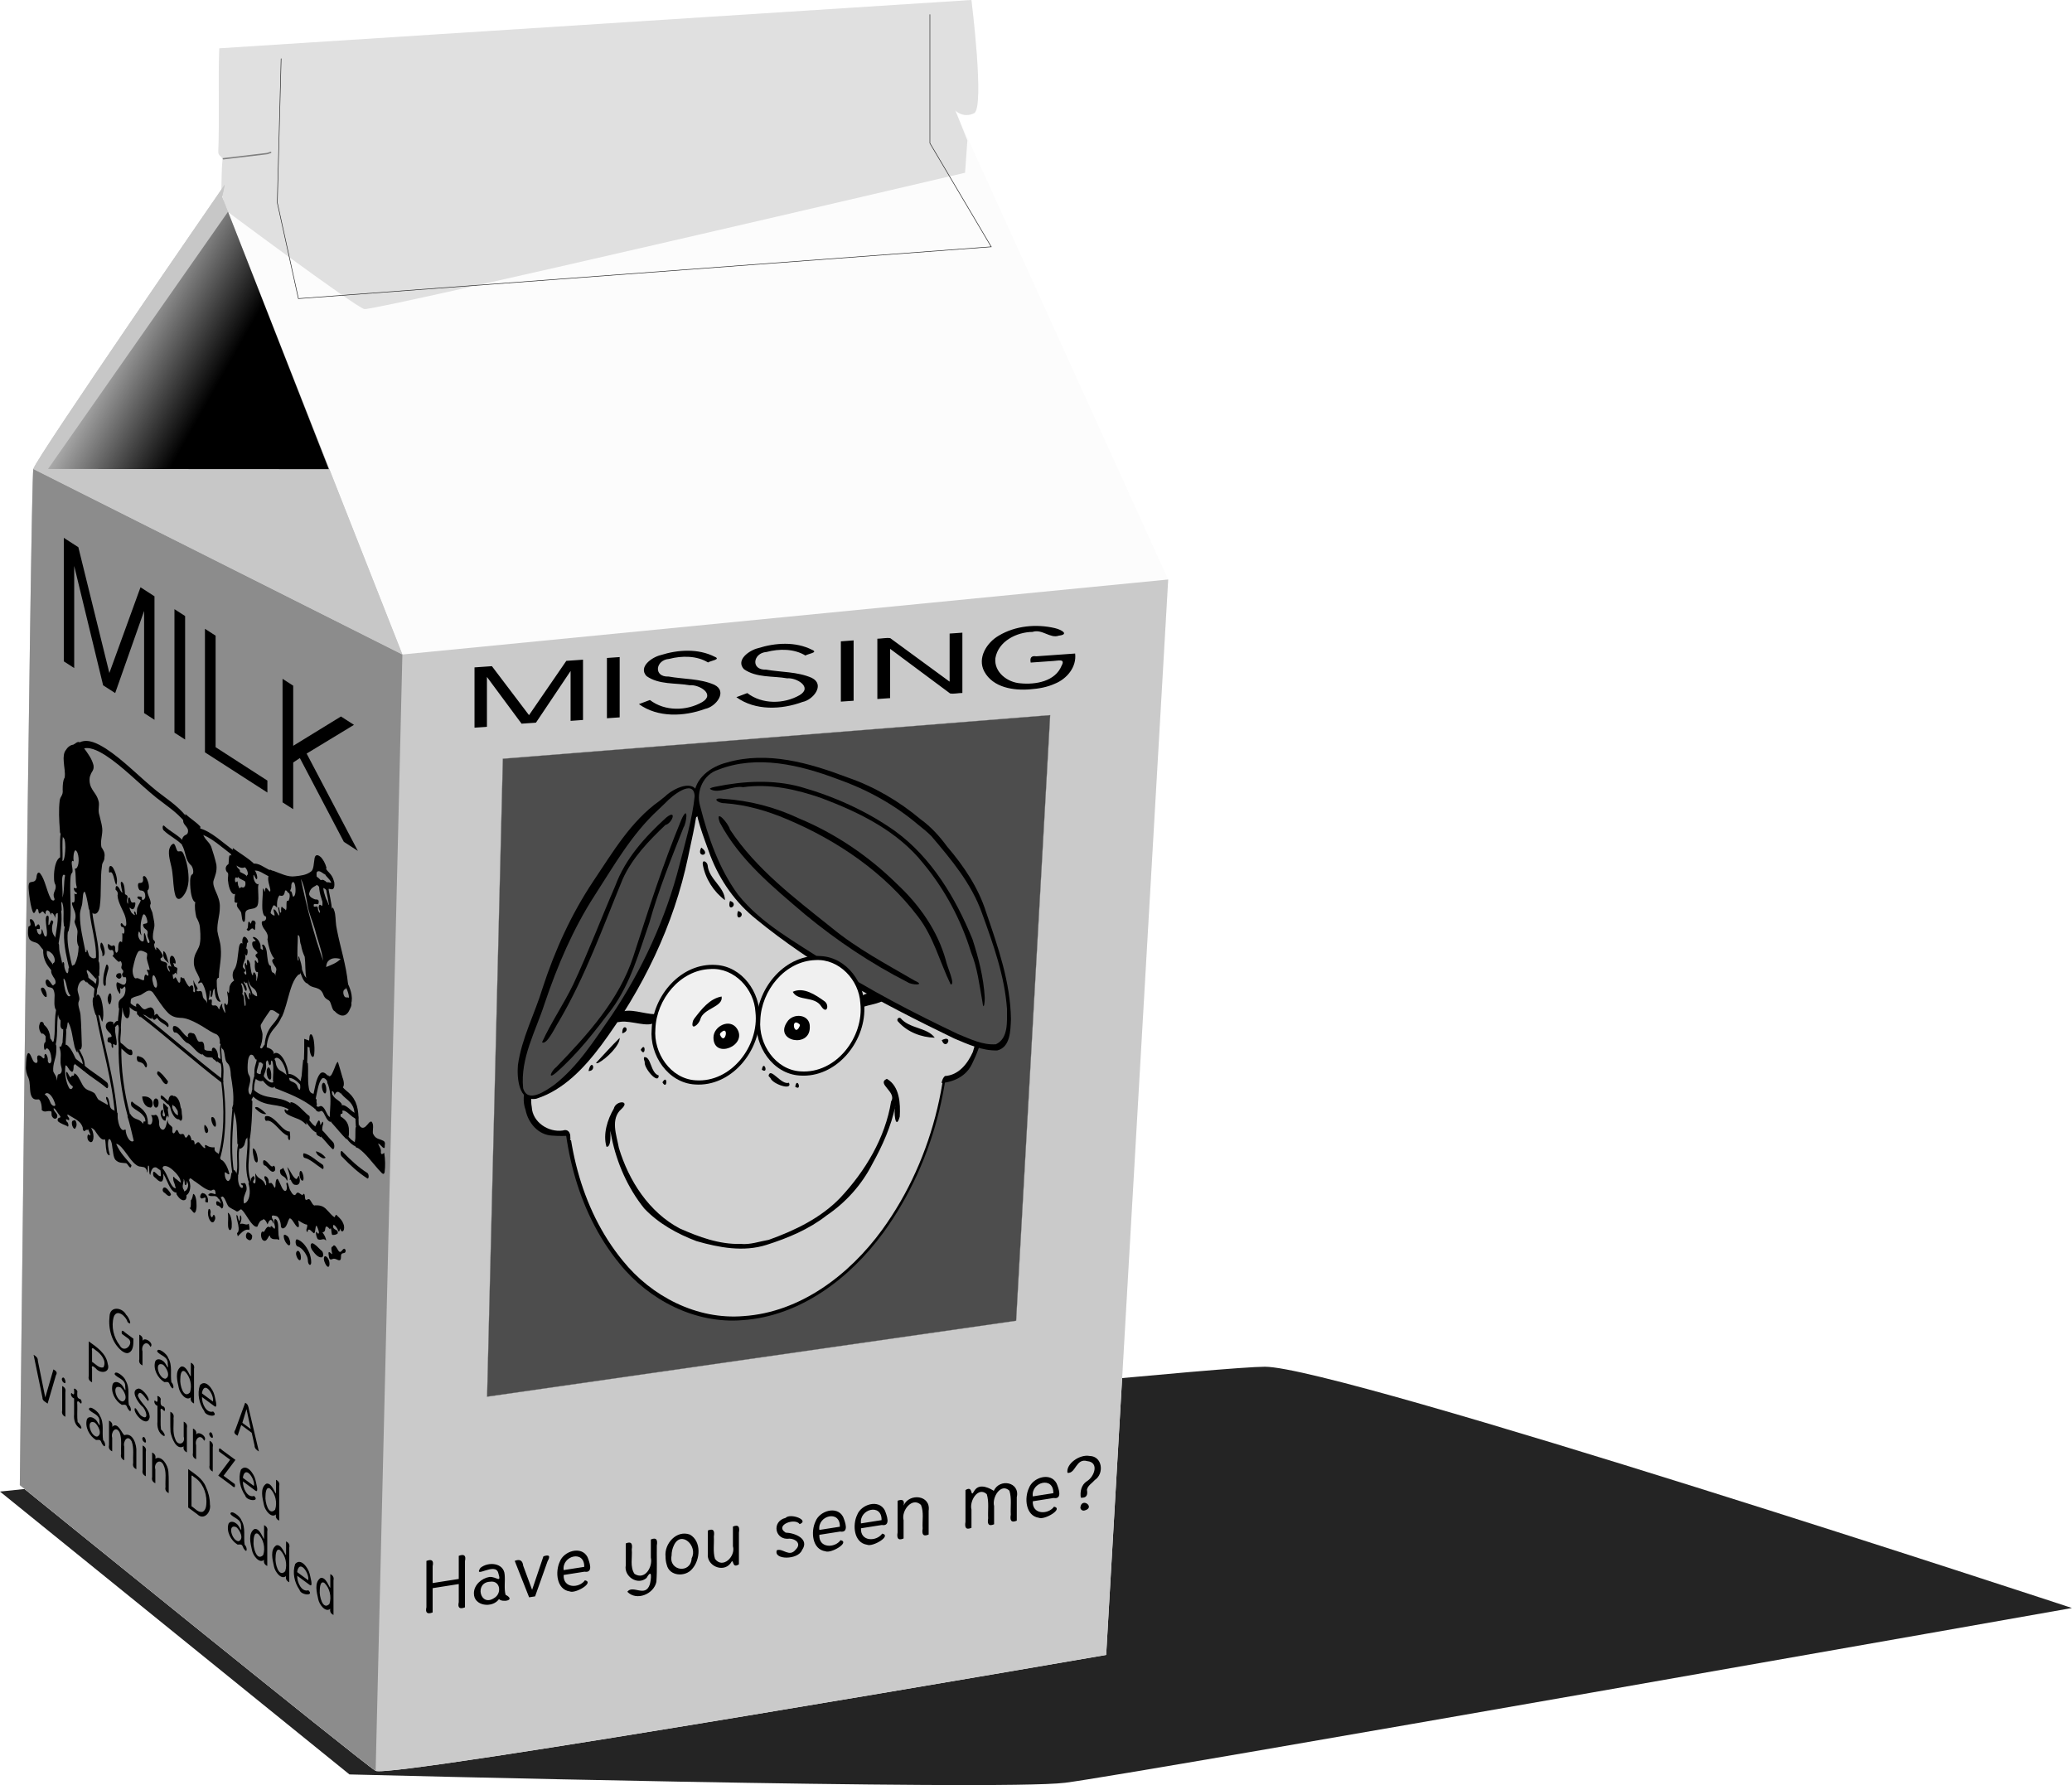 <?xml version="1.0"?>
<svg xmlns:rdf="http://www.w3.org/1999/02/22-rdf-syntax-ns#" xmlns="http://www.w3.org/2000/svg" xmlns:cc="http://web.resource.org/cc/" xmlns:xlink="http://www.w3.org/1999/xlink" xmlns:dc="http://purl.org/dc/elements/1.1/" id="svg2" viewBox="0 0 373.59 321.9" version="1.0">
 <defs id="defs5">
  <filter id="filter4137">
   <feGaussianBlur id="feGaussianBlur4139" stdDeviation="2.414"/>
  </filter>
  <linearGradient id="linearGradient4181" y2="-34.644" gradientUnits="userSpaceOnUse" x2="759.18" gradientTransform="translate(-741.18 96.034)" y1="-23.612" x1="778.69">
   <stop id="stop4177" offset="0"/>
   <stop id="stop4179" stop-opacity="0" offset="1"/>
  </linearGradient>
 </defs>
 <path id="path3150" d="m63.015 319.98s117.02 3 129.04 1.5c11.99-1.5 181.53-31.51 181.53-31.51s-132.03-43.51-145.53-43.51c-13.51 0-228.06 22.51-228.06 22.51l63.015 51.01z" fill-rule="evenodd" filter="url(#filter4137)" fill="#242424"/>
 <path id="path2161" d="m199.45 298.43s-129.29 22.35-131.72 20.9c-2.429-1.46-64.156-51.52-64.156-51.52 0 0 1.944-181.3 2.431-183.24 0.486-1.944 34.517-51.272 34.517-51.272 0.666-1.04 1.483-2.484 1.65-3.84 0.149-1.209-0.79-0.721-0.738-1.922 0.231-5.231 1.204-13.7 1.422-18.929l132.29-8.607c0 1.4211e-14 2.43 19.441 0.48 20.414-1.94 0.972-3.4-0.486-3.4-0.486l38.4 84.572-11.18 193.93z" fill-rule="evenodd" fill="#fcfcfc"/>
 <path id="path2163" d="m39.903 34.445c0.041-0.207 0.025-3.943 0.192-5.299 0.149-1.208-0.79-0.721-0.738-1.922 0.231-5.23-0.042-13.284 0.176-18.513l135.62-8.711c0 1.4211e-14 2.43 19.441 0.48 20.414-1.94 0.972-3.4-0.486-3.4-0.486l0.1 0.184 2.09 5.208-0.42 5.833s-106.66 24.998-108.32 24.581c-1.672-0.417-24.997-17.81-24.997-17.81l-0.78-3.479z" fill-rule="evenodd" fill="#e0e0e0"/>
 <path id="path2165" d="m210.63 104.5l-11.18 193.93s-129.29 22.35-131.72 20.9c-2.429-1.46-64.156-51.52-64.156-51.52 0 0 1.944-181.3 2.431-183.24 0.486-1.944 34.517-51.272 34.517-51.272l-0.47 2.229 32.497 82.493 138.08-13.52z" fill-rule="evenodd" fill="#cacaca"/>
 <path id="path2167" d="m67.731 319.33c-2.43-1.46-64.157-51.52-64.157-51.52 0 0 1.944-181.3 2.431-183.24l66.544 33.45-4.818 201.31z" fill-rule="evenodd" fill="#8c8c8c"/>
 <path id="path3143" d="m6.005 84.57c0.486-1.944 34.517-51.272 34.517-51.272l-0.47 2.229 32.497 82.493-66.544-33.45z" fill-rule="evenodd" fill="#c7c7c7"/>
 <path id="path3146" d="m8.657 84.57l32.456-46.39 18.175 46.421-50.631-0.031z" fill-rule="evenodd" fill="url(#linearGradient4181)"/>
 <path id="path4183" d="m50.691 10.59l-0.692 25.954 3.806 17.303 124.92-9.344-11.06-18.686v-23.186" stroke="#242424" stroke-linecap="round" stroke-width=".1" fill="none"/>
 <path id="path4185" d="m40.284 28.628l7.893-0.934 0.623-0.208" stroke="#808080" stroke-linecap="round" stroke-width=".25" fill="none"/>
 <path id="rect4353" d="m90.668 136.82l98.682-7.86-6.14 109.21-95.387 13.69 2.845-115.04z" fill-rule="evenodd" stroke="#808080" stroke-linecap="round" stroke-width=".047" fill="#4d4d4d"/>
 <path id="path7" d="m101.5 192.96c-0.5 12.3 2.28 25.25 10.22 34.93 5.29 6.56 13.64 10.88 22.17 10.17 10.42-0.71 19.38-7.58 25.37-15.77 9.6-13.18 13.5-30.19 11.47-46.3-1.43-10.77-5.89-21.7-14.59-28.59-6.37-5.16-15.28-6.85-23.11-4.41-10.53 3.16-18.52 11.72-23.67 21.14-4.81 8.83-7.44 18.8-7.86 28.83z" fill-rule="evenodd" stroke="#000" stroke-miterlimit="10" stroke-width=".007"/>
 <path id="path9" d="m102.24 192.99c-0.5 12.08 2.24 24.82 10.05 34.35 5.19 6.45 13.4 10.69 21.78 9.99 10.25-0.69 19.06-7.45 24.94-15.5 9.55-13.13 13.37-30.08 11.2-46.1-1.52-10.66-6.1-21.49-14.95-28.08-6.55-4.99-15.59-6.23-23.31-3.41-10.54 3.74-18.28 12.79-23.13 22.58-4 8.13-6.2 17.12-6.58 26.17z" fill-rule="evenodd" stroke="#000" stroke-miterlimit="10" stroke-width=".007" fill="#d1d1d1"/>
 <path id="path11" d="m105.91 189.5c-2.89-0.09-5.88 0.82-8.227 2.51-2.32 1.95-4.013 5.12-2.916 8.17 0.477 2.34 2.29 4.49 4.791 4.6 2.202 0.18 4.852 0.03 6.752-0.74-0.13-4.85-0.26-9.69-0.4-14.54z" fill-rule="evenodd" stroke="#000" stroke-miterlimit="10" stroke-width=".007"/>
 <path id="path13" d="m102.83 205.61c2.36 0.45 5.51-0.39 5.91-3.15 0.48-3.68-0.33-7.4-1.03-11.01-0.08-1.28-1.86-4.33-2.48-1.68-1.79 1.34-4.42 1.01-6.235 2.46-2.192 1.75-3.633 4.57-3.114 7.41 0.134 2.73 3.031 4.61 5.619 4.22 1.18-0.4 1.49 0.87 1.33 1.75z" fill-rule="evenodd" fill="#d1d1d1"/>
 <path id="path15" d="m169.84 176.94c2.72-0.97 6.2 0.54 6.94 3.44 1.51 3.8 0.17 8.03-1.54 11.52-1.43 2.98-5.05 3.82-8.06 3.31 0.89-6.09 1.77-12.18 2.66-18.27z" fill-rule="evenodd" stroke="#000" stroke-miterlimit="10" stroke-width=".007"/>
 <path id="path17" d="m169.65 196.34c-2.51 1.67-4.75-1.04-4.05-3.54 0.48-4.89 1.58-9.72 2.95-14.43 0.17-1.1 1.81-4 1.77-1.23 1.83 1.28 5.37 0.93 5.58 4.18 0.92 2.73 0.33 5.71-0.49 8.38-0.95 2.11-2.55 4.18-5.04 4.34-0.62 0.56-0.64 1.52-0.72 2.3z" fill-rule="evenodd" fill="#d1d1d1"/>
 <path id="path19" d="m165.99 147.74c-3.91-3.28-8.36-5.89-13.18-7.55-6.85-2.6-14.46-4.81-21.74-2.69-2.88 0.71-5.94 2.88-5.9 6.14 0.22 3.71 1.68 7.23 2.92 10.69 1.73 4.48 4.56 8.51 8.34 11.5 4.94 4.06 10.29 7.59 15.7 10.99 6.49 3.77 13.18 7.2 19.94 10.46 2.46 1.03 5.03 2.23 7.75 2.14 2.38-0.6 2.37-3.63 2.46-5.63-0.09-6.65-2.33-13.02-4.46-19.24-1.4-4.46-4.03-8.37-7.05-11.89-1.36-1.86-2.91-3.57-4.78-4.92z" fill-rule="evenodd" stroke="#000" stroke-miterlimit="10" stroke-width=".007"/>
 <path id="path21" d="m165.5 148.68c-4.29-3.64-9.27-6.36-14.57-8.22-6.73-2.53-14.43-4.38-21.4-1.67-2.72 0.84-4.06 3.89-3.3 6.54 1.43 5.61 3.38 11.27 6.83 15.98 4.29 5.39 10.54 8.63 16.17 12.39 7.51 4.81 15.44 8.94 23.48 12.76 2.18 0.88 4.45 2.03 6.86 1.85 2.29-1.07 1.98-4.15 2-6.31-0.42-6.02-2.5-11.77-4.54-17.4-1.87-5.26-5.52-9.6-9.08-13.8-0.76-0.77-1.6-1.45-2.45-2.12z" fill-rule="evenodd" fill="#4a4a4a"/>
 <path id="path23" d="m128.98 141.87c5.05-1.03 10.32-1.34 15.34 0.02 6.03 1.71 11.87 4.31 17 7.93 6.63 4.8 10.97 12.09 14.02 19.54 1.1 3.39 2 6.9 2.21 10.46 0.04 0.85-0.2 2.71-0.42 0.8-0.55-2.99-0.88-6.04-2.04-8.88-1.79-5.83-4.69-11.29-8.58-15.99-4.62-5.85-11.52-9.24-18.35-11.81-4.53-1.59-9.35-2.67-14.17-1.99-1.92-0.34-4.59 1.35-6.01 0.3 0.26-0.27 0.67-0.29 1-0.38z" fill-rule="evenodd" stroke="#000" stroke-miterlimit="10" stroke-width=".007"/>
 <path id="path25" d="m130.41 144.05c4.72 0.3 9.34 1.5 13.62 3.52 6.62 2.75 12.62 6.83 17.72 11.86 4.01 3.74 7.29 8.38 8.78 13.71 0.21 1.14 1.81 4.5 0.88 4.38-1.97-4.06-3.08-8.59-5.89-12.23-6-7.92-14.49-13.7-23.58-17.54-3.6-1.53-7.39-2.64-11.31-2.91-1.24 0.03-2.46-1.1-0.22-0.79z" fill-rule="evenodd" stroke="#000" stroke-miterlimit="10" stroke-width=".007"/>
 <path id="path27" d="m129.78 148.31c3.58 6.78 9.64 11.7 15.37 16.58 5.7 4.71 11.89 8.86 18.48 12.22 0.68 0.53 3.41 0.65 1.31-0.26-5.14-3-10.44-5.79-15.05-9.6-6.61-5.29-13.56-10.52-18.28-17.67-0.23-1.07-2.78-3.98-1.83-1.27z" fill-rule="evenodd" stroke="#000" stroke-miterlimit="10" stroke-width=".007"/>
 <path id="path29" d="m118.9 144.43c-5.2 3.69-8.44 9.3-11.94 14.49-3.96 5.94-6.93 12.48-9.134 19.27-1.404 4.64-3.773 9.03-4.442 13.87-0.194 2.22 0.102 6.67 3.316 6.07 4.93-1.58 8.65-5.57 11.68-9.61 7.49-10.11 13.13-21.69 15.7-34.05 0.74-3.71 1.79-7.44 1.75-11.24-0.6-2.97-4.5-1.01-5.91 0.38-0.34 0.26-0.68 0.54-1.02 0.82z" fill-rule="evenodd" stroke="#000" stroke-miterlimit="10" stroke-width=".007"/>
 <path id="path31" d="m118.6 146.1c-4.73 4.37-7.93 10.04-11.39 15.39-3.89 6.03-6.71 12.66-9.001 19.44-1.602 4.99-4.441 9.9-3.882 15.31 0.805 2.81 4.132 0.42 5.624-0.63 4.269-3.33 7.189-8 10.249-12.39 5.6-8.34 9.85-17.58 12.33-27.32 1.04-4.07 2.28-8.14 2.72-12.32-0.16-3.29-4.16-0.02-5.25 1.18-0.48 0.44-0.94 0.89-1.4 1.34z" fill-rule="evenodd" fill="#4a4a4a"/>
 <path id="path33" d="m120.01 147.53c-3.76 3.44-7.28 7.34-9.07 12.2-2.56 5.9-4.84 11.93-7.57 17.76-1.72 3.57-3.998 6.86-5.638 10.46 0.844 0.6 2.378-2.76 3.058-3.8 4.76-8.1 7.91-16.96 11.48-25.61 1.72-3.83 4.71-6.92 7.71-9.78 1.22-0.28 2.11-2.84 0.27-1.43l-0.24 0.2z" fill-rule="evenodd" stroke="#000" stroke-miterlimit="10" stroke-width=".007"/>
 <path id="path35" d="m122.86 147.8c-3.34 8.04-5.97 16.35-8.65 24.62-2.55 7.88-8.26 14.13-13.88 19.98-0.889 0.65-1.722 2.45-0.05 1.02 3.85-3.36 6.99-7.45 10.07-11.51 3.36-4.62 4.89-10.22 6.74-15.54 1.64-5.86 3.92-11.5 6.15-17.15 0.52-0.74 0.94-4.04-0.22-1.78l-0.16 0.36z" fill-rule="evenodd" stroke="#000" stroke-miterlimit="10" stroke-width=".007"/>
 <path id="path37" d="m126.72 155.93c0.46 2.54 1.95 4.86 3.99 6.39-0.02-2.37-2.92-3.78-3.12-6.3-0.08-0.6-1.03-1.17-0.87-0.09z" fill-rule="evenodd" stroke="#000" stroke-miterlimit="10" stroke-width=".007"/>
 <path id="path39" d="m131.59 162.54c-0.56 2.19 1.76 0.52 0.11-0.06l-0.11 0.06z" fill-rule="evenodd" stroke="#000" stroke-miterlimit="10" stroke-width=".007"/>
 <path id="path41" d="m133.03 164.35c-0.56 2.19 1.76 0.52 0.11-0.06l-0.11 0.06z" fill-rule="evenodd" stroke="#000" stroke-miterlimit="10" stroke-width=".007"/>
 <path id="path43" d="m126.44 152.84c-1.04 2 2.01 1.44 0 0z" fill-rule="evenodd" stroke="#000" stroke-miterlimit="10" stroke-width=".007"/>
 <path id="path45" d="m161.97 184.26c1.65 1.86 4.14 2.8 6.57 2.87-1.35-1.88-4.54-1.59-6.17-3.54-0.45-0.24-0.8 0.37-0.4 0.67z" fill-rule="evenodd" stroke="#000" stroke-miterlimit="10" stroke-width=".007"/>
 <path id="path47" d="m169.8 187.57c0.79 2.09 2.23-1.14 0 0z" fill-rule="evenodd" stroke="#000" stroke-miterlimit="10" stroke-width=".007"/>
 <path id="path49" d="m107.86 191.68c1.58-0.83 3.94-3.24 3.87-4.52-1.45 1.43-2.93 3.08-4.26 4.5l0.13 0.08 0.26-0.06z" fill-rule="evenodd" stroke="#000" stroke-miterlimit="10" stroke-width=".007"/>
 <path id="path51" d="m112.2 186.35c1.81-0.56-0.06-2.19 0 0z" fill-rule="evenodd" stroke="#000" stroke-miterlimit="10" stroke-width=".007"/>
 <path id="path53" d="m106.11 193.13c1.58 0.06 0.56-2.5 0 0z" fill-rule="evenodd" stroke="#000" stroke-miterlimit="10" stroke-width=".007"/>
 <path id="path55" d="m117.5 185.61c-0.4 4.63 2.91 9.65 7.79 9.95 6.51 0.47 11.76-5.94 11.64-12.15 0.17-4.47-3.13-9.11-7.79-9.4-6.34-0.48-11.45 5.59-11.64 11.6z" fill-rule="evenodd" stroke="#000" stroke-miterlimit="10" stroke-width=".007"/>
 <path id="path57" d="m118.17 185.55c-0.37 4.31 2.71 8.98 7.25 9.26 6.42 0.46 11.49-6.23 10.79-12.31-0.22-4.15-3.81-8.03-8.11-7.76-5.53 0.19-9.75 5.52-9.93 10.81z" fill-rule="evenodd" stroke="#000" stroke-miterlimit="10" stroke-width=".007" fill="#f0f0f0"/>
 <path id="path59" d="m136.41 184c-0.39 4.64 2.91 9.65 7.79 9.95 6.52 0.47 11.76-5.94 11.65-12.15 0.16-4.47-3.13-9.11-7.8-9.39-6.34-0.49-11.45 5.59-11.64 11.59z" fill-rule="evenodd" stroke="#000" stroke-miterlimit="10" stroke-width=".007"/>
 <path id="path61" d="m137.09 183.95c-0.37 4.3 2.71 8.97 7.24 9.25 6.42 0.46 11.49-6.22 10.79-12.31-0.22-4.15-3.81-8.03-8.11-7.76-5.52 0.19-9.74 5.52-9.92 10.82z" fill-rule="evenodd" stroke="#000" stroke-miterlimit="10" stroke-width=".007" fill="#f0f0f0"/>
 <path id="path63" d="m118.12 182.89c-2.01-0.02-4.53-1.15-6.29-0.33-0.65 0.88-1.95 2.06 0.11 1.69 1.88-0.23 4.95 1.07 6.03 0.14l0.15-1.5z" fill-rule="evenodd" stroke="#000" stroke-miterlimit="10" stroke-width=".007"/>
 <path id="path65" d="m155.28 179.73c1.11-1.01 2.58-0.64 3.66 0.15 1.53 0.9-2.87 1.34-3.63 1.84-0.01-0.66-0.02-1.32-0.03-1.99z" fill-rule="evenodd" stroke="#000" stroke-miterlimit="10" stroke-width=".007"/>
 <path id="path67" d="m146.01 185.24c0.04 3.82-6.44 2.55-4.12-0.91 1.07-1.79 4.24-1.47 4.12 0.91z" fill-rule="evenodd" stroke="#000" stroke-miterlimit="10" stroke-width=".007"/>
 <path id="path69" d="m144.22 184.97c-0.99 2.36-1.8-1.74-0.04-0.26l0.04 0.26z" fill-rule="evenodd" stroke="#000" stroke-miterlimit="10" stroke-width=".007" fill="#fff"/>
 <path id="path71" d="m128.64 187.11c0.02 3.99 6.28 1.42 4.22-1.65-1.3-1.89-4.23-0.4-4.22 1.65z" fill-rule="evenodd" stroke="#000" stroke-miterlimit="10" stroke-width=".007"/>
 <path id="path73" d="m129.81 186.59c0.96 2.19 1.8-2.08 0.06-0.27l-0.06 0.27z" fill-rule="evenodd" stroke="#000" stroke-miterlimit="10" stroke-width=".007" fill="#fff"/>
 <path id="path75" d="m148.67 180.56c-1.58-1.13-3.79-2.64-5.73-1.71 0.92 1.78 3.95 0.68 5.16 2.66 0.99 1.48 1.5-0.27 0.57-0.95z" fill-rule="evenodd" stroke="#000" stroke-miterlimit="10" stroke-width=".007"/>
 <path id="path77" d="m125.17 183.7c1.27-1.66 2.77-3.63 4.94-4 0.33 1.9-3.25 2.09-3.83 4.07-0.27 1.04-1.88 2.25-1.32 0.3l0.21-0.37z" fill-rule="evenodd" stroke="#000" stroke-miterlimit="10" stroke-width=".007"/>
 <path id="path79" d="m133.55 224.31c-3.83 0.12-7.53-1.25-10.98-2.78-5.55-2.93-9.21-8.63-10.98-14.52-0.41-2.27-1.61-5.26 0.49-7.06 1.65-1.55-1.05-1.56-1.41-0.03-1.16 1.99-1.98 4.6-1.32 6.87 1.3 0.21 0.31-5.16 0.92-1.68 0.95 4.63 2.92 9.12 5.89 12.81 2.57 2.71 5.95 4.58 9.42 5.89 4.08 1.17 8.48 2 12.64 0.67 3.84-1.22 7.61-2.79 10.81-5.29 3.47-2.35 6.33-5.53 8.24-9.27 1.84-3.32 3.42-6.82 4.18-10.56-0.38 0.95 0.01 4.74 0.78 2 0.14-2.38-0.02-5.49-2.33-6.82-1.94 0.9 1.87 2.37 0.77 4.08-1.06 6.59-4.66 12.56-9.17 17.38-3.52 3.65-8.19 5.89-12.9 7.58-1.66 0.28-3.34 0.91-5.05 0.73z" fill-rule="evenodd" stroke="#000" stroke-miterlimit="10" stroke-width=".007"/>
 <path id="path81" d="m116.25 191.52c-0.2 1.07 2.48 4.19 2.52 2.42-1.52-0.46-1.35-3.52-2.64-3.3-0.1 0.3 0.04 0.6 0.12 0.88z" fill-rule="evenodd" stroke="#000" stroke-miterlimit="10" stroke-width=".007"/>
 <path id="path83" d="m115.52 189.31c0.9 1.57 0.98-1.69 0 0z" fill-rule="evenodd" stroke="#000" stroke-miterlimit="10" stroke-width=".007"/>
 <path id="path85" d="m119.44 195.18c0.9 1.58 0.97-1.68 0 0z" fill-rule="evenodd" stroke="#000" stroke-miterlimit="10" stroke-width=".007"/>
 <path id="path87" d="m138.92 194.42c0.38 1.07 4.04 2.33 3.33 0.82-1.38 0.54-3.38-2.98-3.68-1.22l0.35 0.4z" fill-rule="evenodd" stroke="#000" stroke-miterlimit="10" stroke-width=".007"/>
 <path id="path89" d="m137.36 192.9c1.32 0.91 0.34-1.95 0 0z" fill-rule="evenodd" stroke="#000" stroke-miterlimit="10" stroke-width=".007"/>
 <path id="path91" d="m143.38 195.97c1.32 0.9 0.33-1.95 0 0z" fill-rule="evenodd" stroke="#000" stroke-miterlimit="10" stroke-width=".007"/>
 <path id="text5461" d="m76.885 281.48c0.965-0.38 1.351-0.08 1.123 0.94v3.05c1.569-0.25 3.139-0.49 4.708-0.74v-4.17c0.965-0.37 1.351-0.07 1.122 0.95v8.34c-0.964 0.38-1.35 0.08-1.122-0.94v-3.26c-1.569 0.24-3.139 0.49-4.708 0.74v4.38c-0.965 0.37-1.351 0.07-1.123-0.95v-8.34zm11.45 3.75c-2.837 0.14-1.763 4.64 0.762 2.94 1.433-0.8 1.144-3.24-0.762-2.94zm-0.087-0.86c1.258-0.12 2.21 1.28 1.596-0.71-0.511-2.07-4.555 1.13-3.229-0.92 1.392-1.17 4.235-0.97 4.38 1.22 0.114 1.2-0.137 2.46 0.161 3.62 2.006 1.07-0.732 1.41-1.179 0.77-1.159 1.7-4.587 1.3-4.528-1.05 0.002-1.5 1.406-2.71 2.799-2.93zm7.155 3.67l-2.595-6.57c0.889-0.36 1.415-0.1 1.527 0.87 0.536 1.45 1.071 2.9 1.607 4.35 0.68-2.01 1.36-4.03 2.041-6.04 1.039-0.36 1.303-0.08 0.746 0.89-0.749 2.11-1.499 4.22-2.248 6.33-0.359 0.05-0.719 0.11-1.078 0.17zm6.227-4.91c1.24-0.2 2.47-0.39 3.71-0.58 0.08-3.1-4.05-2.03-3.71 0.58zm0 0.88c-0.13 2.45 2.79 2.43 3.84 0.96 1.76 0.41-1.74 2.45-2.73 2.01-2.42-0.34-2.66-3.58-1.8-5.38 0.71-1.9 3.87-2.91 4.98-0.84 0.36 0.88 1.14 2.94-0.54 2.66-1.25 0.19-2.5 0.39-3.75 0.59zm11.48 3.03c0.99-1.34 3.24 1.13 4.06-1.34 0.23-0.88 0.49-3.07-0.59-1.15-1.61 1.4-4.12-0.27-3.75-2.28v-3.95c1.04-0.44 1.24 0.11 1.08 1.08 0.13 1.47-0.36 3.12 0.49 4.41 1.89 1.21 3.33-1.26 2.95-2.95v-3.25c1.04-0.44 1.24 0.11 1.08 1.08-0.04 2.19 0.08 4.39-0.08 6.56-0.45 2.2-3.58 3.52-5.24 1.79zm6.89-6.36c-0.25-2.32 2-4.84 4.4-3.95 2.11 1.21 1.88 4.53 0.41 6.18-1.23 1.52-4.14 1.36-4.6-0.77-0.15-0.47-0.21-0.97-0.21-1.46zm1.09-0.17c-0.57 2.8 3.48 3.35 3.62 0.49 1.18-2.23-1.91-5.12-3.2-2.34-0.28 0.57-0.42 1.21-0.42 1.85zm11.06-5.23c1.05-0.44 1.24 0.11 1.08 1.08v5.73c-1.43 0.95-0.79-1.49-1.55-0.13-1.39 1.71-4.33 0.33-4.05-1.8v-4.17c1.05-0.44 1.24 0.11 1.08 1.08 0.08 1.35-0.19 2.75 0.21 4.04 1.4 1.9 3.77-0.48 3.23-2.29v-3.54zm10.22 2.18c-2.67 0.38-3.31-3.12-0.73-3.74 0.9-0.93 4.39 0.43 2.54 1.12-0.8-1.21-4.6 0.18-2.53 1.53 1.66 0.05 4.38 1.13 2.96 3.15-0.72 1.82-5.21 1.8-4.54 0.03 1.08-0.43 2.24 1.36 3.41-0.13 1.05-1.02 0.04-1.92-1.11-1.96zm5.36-1.57c1.23-0.2 2.47-0.39 3.7-0.58 0.08-3.1-4.05-2.03-3.7 0.58zm0 0.88c-0.14 2.44 2.79 2.43 3.83 0.96 1.76 0.4-1.74 2.45-2.73 2.01-2.42-0.35-2.66-3.58-1.79-5.38 0.71-1.9 3.87-2.91 4.97-0.84 0.37 0.88 1.14 2.94-0.53 2.66-1.25 0.19-2.5 0.39-3.75 0.59zm7.51-2.06c1.24-0.2 2.47-0.39 3.71-0.59 0.08-3.09-4.05-2.02-3.71 0.59zm0 0.88c-0.13 2.44 2.79 2.43 3.83 0.96 1.77 0.4-1.73 2.45-2.72 2.01-2.42-0.35-2.67-3.59-1.8-5.38 0.71-1.9 3.87-2.91 4.98-0.84 0.36 0.88 1.14 2.94-0.54 2.66-1.25 0.19-2.5 0.39-3.75 0.59zm7.68 1.84c-1.04 0.44-1.24-0.11-1.08-1.08v-5.73c0.9-0.33 1.3-0.09 1.08 0.88 0.98-2.31 4.96-1.94 4.52 0.94v4.28c-1.05 0.44-1.24-0.11-1.08-1.08-0.1-1.42 0.25-2.92-0.3-4.26-1.59-1.53-3.59 1.04-3.14 2.76v3.29zm16.32-2.56c-1.04 0.44-1.24-0.11-1.07-1.08-0.08-1.45 0.19-2.95-0.25-4.35-1.55-1.44-3.17 1.22-2.76 2.78v3.29c-1.04 0.44-1.24-0.11-1.08-1.08v-5.73c1.52-0.97 0.75 1.68 1.61 0.11 0.95-1.54 3.04-0.27 3.49 0.03 1.05-2.31 4.77-1.6 4.15 1.14v4.24c-1.05 0.45-1.25-0.11-1.08-1.08-0.08-1.44 0.19-2.94-0.25-4.33-1.55-1.46-3.17 1.21-2.76 2.77v3.29zm6.98-5.03c1.23-0.19 2.47-0.39 3.7-0.58 0.08-3.1-4.05-2.03-3.7 0.58zm0 0.88c-0.14 2.45 2.79 2.43 3.83 0.97 1.77 0.4-1.74 2.45-2.73 2.01-2.41-0.35-2.66-3.59-1.79-5.38 0.71-1.91 3.87-2.91 4.97-0.84 0.37 0.87 1.14 2.93-0.53 2.65-1.25 0.2-2.5 0.39-3.75 0.59zm9.76-2.07c0.18 0.94-0.07 1.52-1.11 1.42-0.15-1.09 0.08-2.3 1.09-2.96 1.35-0.78 2.29-3.42 0.08-3.63-2.06-0.6-2.07 2.32-3.57 2.11-0.29-1.62 2.2-3.39 4-3.04 2.31 0.05 2.66 3.18 0.94 4.33-0.49 0.57-1.28 0.99-1.43 1.77zm-1.18 3.16c0.26-1.89 2.77 0.03 0.76 0.57-0.38 0.12-0.79-0.18-0.76-0.57z"/>
 <g id="g5466" transform="matrix(.196 .123 -.01 .399 6.11 122.05)">
  <path id="path5468" fill-rule="evenodd" d="m129.72 35.525c2.18-1.233 2.77 1.771 4.57 1.94 1.79-0.309 3.7-1.94 5.4-0.329 3.21 2.379 5.1 6.468 5.01 10.455-0.34 3.859-2.98 7.144-5.94 9.449-1.55 1.165-4.07 2.424-5.69 0.724-2.08-2.666-2.08-6.27-3.21-9.351-0.81-3.065-3.95-5.347-3.55-8.734 0.36-1.747 1.86-3.352 3.41-4.154z"/>
  <path id="path5470" fill-rule="evenodd" d="m198.36 52.806c2.37-0.549 0.03-4.67 2.85-3.808 1.47 1.201 0.88-1.468 2.53-1.645 1.36-0.665 3.42-0.441 2.36 1.227 0 1.218 0.32 3.151-1.58 2.307-2.25-0.43-4.01 3.649-6.16 1.919z"/>
  <path id="path5472" fill-rule="evenodd" d="m79.321 69.605c-1.983-0.932-2.294-3.934-4.633-4.244-1.199-0.02-2.525 1.697-2.252-0.422-0.336-2.542 2.792-2.885 4.358-1.611 2.074 1.166 4.191 3.936 2.527 6.277z"/>
  <path id="path5474" fill-rule="evenodd" d="m123.48 85.925c2.71-0.609 3.63 2.449 5.28 3.84-1.85-0.442-5.41 0.053-5.3-2.749-0.01-0.363 0-0.728 0.02-1.091z"/>
  <path id="path5476" fill-rule="evenodd" d="m68.281 105.12c0.879-1.98-2.653-2.61-1.913-4.72 0.687-2.477 3.637 0.27 3.901 1.75 0.603 1.48-0.572 2.73-1.988 2.97z"/>
  <path id="path5478" fill-rule="evenodd" d="m271.32 99.845c2.32-1.075 4 2.695 2.12 4.125-1.99 1.05-4.59-2.15-2.66-3.71l0.25-0.21 0.29-0.205z"/>
  <path id="path5480" fill-rule="evenodd" d="m81.241 110.4c-0.02-1.61 2.914-2.47 4.127-2.74 2.266 1.38-1.046 3.22-2.583 3.02-0.525 0.01-1.062-0.06-1.544-0.28z"/>
  <path id="path5482" fill-rule="evenodd" d="m220.44 108.96c1.56-2.01 3.75 0.34 3.53 2.23 0.61 2.98-3.48 2.88-4.01 0.37-0.36-0.86-0.21-1.94 0.48-2.6z"/>
  <path id="path5484" fill-rule="evenodd" d="m75.481 120c2.35-1.93 2.466 2.24 1.452 3.51-0.938 2.65-3.67-0.13-2.549-1.89 0.231-0.61 0.592-1.19 1.097-1.62z"/>
  <path id="path5486" fill-rule="evenodd" d="m220.44 129.6c-3.03 1.3-6.51 1.25-9.71 0.71-2.01-0.48 1.73-1.43 2.58-1.31 2.39-0.12 4.79 0.13 7.13 0.6z"/>
  <path id="path5488" fill-rule="evenodd" d="m275.16 132.48c-1.77 1.4-4.29 1.2-6.42 1.08-1.08 0.09-3.9-1.17-1.54-1.38 2.62-0.39 5.4-0.46 7.96 0.3z"/>
  <path id="path5490" fill-rule="evenodd" d="m15.001 135.84c1.744-0.59 4.438 1.08 3.754 3.03-1.643 0.91-3.953-0.17-5.14-1.45-0.56-0.91 0.72-1.39 1.386-1.58z"/>
  <path id="path5492" fill-rule="evenodd" d="m130.68 142.56c-0.66 2.54-3.68 2.12-5.49 1.22-1.34-0.83-3.69-0.88-4.59-1.57-0.13-2.37 3.59-1.23 5.16-1.07 1.67 0.37 3.28 0.94 4.92 1.42z"/>
  <path id="path5494" fill-rule="evenodd" d="m172.92 145.92c2.15 0.24 3.4 4.15 0.4 3.73-1.55-0.18-4.12-2.86-1.68-3.62 0.42-0.1 0.85-0.11 1.28-0.11z"/>
  <path id="path5496" fill-rule="evenodd" d="m252.12 145.92c1.46-1.93 4.26 1.06 3.32 2.78-1.46 1.61-4.13-0.33-3.54-2.26l0.09-0.26 0.13-0.26z"/>
  <path id="path5498" fill-rule="evenodd" d="m240.6 147.37c2.74 0.59 4.95 2.91 7.84 2.87 1.97 0.28 2.61-4.09 3.7-1.06 0.87 2.25-1.98 3.51-3.74 3.84-1.69 0.59-3.28 0.1-4.42-1-1.04 0.53-0.97 0.74-0.69-0.51-0.06-1.76-1.82-2.78-2.69-4.14z"/>
  <path id="path5500" fill-rule="evenodd" d="m208.92 148.8c2.04-1 4.04 1.1 4.68 2.89 0.95 2.71-2.67 3.03-3.47 0.76-0.73-1.06-1.26-2.33-1.21-3.65z"/>
  <path id="path5502" fill-rule="evenodd" d="m240.6 153.6c-1.55-1.75-4.22-0.34-6.06-1.42-1.52-2.15 1.32-1.85 2.28-3.35 1.24 0.74 3.01 1.76 3.96 3.16 0.36 0.5 0.4 1.25-0.18 1.61z"/>
  <path id="path5504" fill-rule="evenodd" d="m164.76 151.68c1.55-0.26 4.93 1.14 2.64 2.76-1.9 1.46-3.45-1.02-2.64-2.76z"/>
  <path id="path5506" fill-rule="evenodd" d="m122.52 155.52c-0.38 2.08-4.2 3.35-4.61 0.64-0.03-1.87 2.36-3.27 4.04-2.59 0.69 0.38 0.72 1.28 0.57 1.95z"/>
  <path id="path5508" fill-rule="evenodd" d="m126.84 153.6c1.44-0.23 3.92 0.67 4.6 0.67-1.18 1.64 1.56 3.02 0.16 4.45-0.61-2.05-2.39 0.83-2.15 1.93-1.5 0.79-3.82 0.3-4.66-1.26-0.94-1.6 2.82-4.29 1.95-1.41-1.43 2.36 3.57 1.34 1.46-0.33-0.9-1.17-1.69-2.5-1.36-4.05z"/>
  <path id="path5510" fill-rule="evenodd" d="m107.64 156.48c2.66-0.87 5.55-1.85 8.35-1.16 2.47 0.76 0.88 3.82-1.16 3.9-2.36 0.7-5.74 0.63-6.97-1.88l-0.13-0.41-0.09-0.45z"/>
  <path id="path5512" fill-rule="evenodd" d="m295.32 168c0.56 2.36-4.42 1.63-4 4.32 0.23 2.88-3.98 2.05-5.82 2.69-1.76 0.15-4.53 3.06-5.32 0.18-1.27-2.87 2.32-1.14 3.12-1.66-0.7-1.31-1.7-2.8 0.25-3.45 1.43-1.92 3.43-0.66 5.07 0.15 2.61 1.25 3.67-2.2 5.8-2.48 0.32 0.03 0.62 0.13 0.9 0.25z"/>
  <path id="path5514" fill-rule="evenodd" d="m265.08 174.25c2.65-0.38 5.34 0.32 7.96 0.75 2.04-0.26 3.05 1.93 0.96 2.89-2.79 1.14-6.02 0.6-8.75-0.44-2.03-0.71-2.38-2.39-0.17-3.2z"/>
  <path id="path5516" fill-rule="evenodd" d="m276.6 176.64c1.91-0.96 5.18 0.42 4.3 2.92-1.05 1.82-3.78 0.52-4.76-0.79-0.57-0.7-0.32-1.69 0.46-2.13z"/>
  <path id="path5518" fill-rule="evenodd" d="m242.52 178.09c1.63 0.01 4.14 3.1 1.06 3.74-1.77 0.13-4.82-1-4.59-3.1 0.89-0.9 2.38-0.65 3.53-0.64z"/>
  <path id="path5520" fill-rule="evenodd" d="m251.64 181.92c1.9-1.12 3.9 0.82 3.27 2.77-1.03 1.54-3.79 0.54-4.36-1-0.2-0.78 0.49-1.41 1.09-1.77z"/>
  <path id="path5522" fill-rule="evenodd" d="m199.32 181.92c2.3 0.67-0.42 3.97-0.22 4.15 2.35-1.68 5.6-0.94 7.9-2.71 0.72 1.15 1.63 2.79-0.44 2.8-3.59 0.98-6.36 3.55-9.16 5.84-0.5-0.9-1.33-0.98-0.12-1.71 1.39-1.33 0.5-3.31-0.42-4.61-0.84-0.98-2.15-3.94 0.13-2.51 0.18 1.14 2.04 2.54 1.9 0.49 0.04-0.56-0.19-1.45 0.43-1.74z"/>
  <path id="path5524" fill-rule="evenodd" d="m169.56 185.28c-0.9 0.12-3.03 1.33-2.29-0.61 0.79-2.06-2.58 0.6-3.64 0.63-2.81 0.48-0.12-2.96 1.43-2.78 1.93-0.61 5.21 0.04 4.5 2.76z"/>
  <path id="path5526" fill-rule="evenodd" d="m187.8 184.32c2.56-0.44 4.08 2.42 3.84 4.63 0.48 2.1-2.65 3.84-3.29 1.25-0.36-1.94 0.29-4.01-0.55-5.88z"/>
  <path id="path5528" fill-rule="evenodd" d="m46.201 186.25c1.918-1.39 3.579 0.97 1.993 2.49-1.035 2.34-4.757 0.27-3.356-1.73 0.38-0.37 0.881-0.57 1.363-0.76z"/>
  <path id="path5530" fill-rule="evenodd" d="m152.76 192.96c2.45-0.16 0.66-4.36 1.57-4.05 0.93-0.81 1.62-3.04 1.64-3.28 2.34-0.71 3.36 2.32 3.34 4.14 0.23 1.84-0.91 4.74-3.22 3.85-1.09-0.3-2.18-0.72-3.33-0.66z"/>
  <path id="path5532" fill-rule="evenodd" d="m210.36 187.68c0.35 2.14-2.16 3.16-3.93 2.9-3.02 0.31-1.5-3.21 0.68-3.23 1.08-0.23 2.25-0.16 3.25 0.33z"/>
  <path id="path5534" fill-rule="evenodd" d="m135.96 192c-1.16 2.01-3.78 1.34-5.66 1.12-1.37 0.11-2.81-0.32-1.53-1.77 1.66-1.37 4.08-0.72 5.91-0.07 0.46 0.19 0.91 0.4 1.28 0.72z"/>
  <path id="path5536" fill-rule="evenodd" d="m207.96 162.73c0.87-0.71 2.69-3.27 3.37-1.03-0.66 0.74-2.47 2.32-0.3 2.17 2.46-0.3 0.16-4.29 0.99-4.76 2.63 2.14 6.72-0.17 9.17 2.39 1.2 0.41 0.84-1.92-0.33-2.12-2.77-2.03 2.65-2.69 3.3-0.69-0.21 2.26 1.89-0.47 3.28 0.38 1.29 0.2 2.51 2.19 2.92-0.04-0.23-1.84 0.82-4.84 3.03-3.03 1.79 1.05 3.5 3.2 5.79 2.65 1.8-0.57 1.89-2.37 0.94-3.64 1.3-2.25 2.39 1.58 3.92 2.01 1.5 0.98 3.86 1.56 5.11-0.11 1.51-1.9 3.78-1.06 5.76-1.2 0.79-0.64 1.68-1.95 2.31-0.24 0.3 2.94 2.59 0.05 4.17 0.08 1.86 0.2 3.38 2.29 5.45 1.04 3.4-1.07 7.01-2.09 10.58-1.21 2.44 0.36 4.85 1.36 7.34 1.1 0.46-0.99 0.95-1.88 2.34-1.35 2.17 0.33 4.76 0.58 6.18 2.45 1.05 2.49-2.13 4.26-3.53 2.39-0.13 1.33-0.99 2.46-2.12 1.09-1.03-0.8-4.92-1.76-4.1 0.31 1.02 1.15 4.97-0.62 4.25 1.48-1.39 1.09-3.47 1.8-4.97 2.18-1.11-0.69-0.73-3.92-2.15-1.86-1.69-0.32-3.94-1.17-4.36 1.41 0.02 1.29-2.45 1.99-2.28 2.11 1.3 0.27 3.72 1.71 3.34 2.6-2.29-0.66-4.35 1.37-6.61 1.54-2.09 1.01-4.18-4.08-1.26-2.42 2.82-0.04 0.24-2.45-0.92-3.08-1.63 0.12-0.62 3.95-2.53 4.09-1.73-0.02-3.75-1.02-5.26 0.21-0.14 1.2-1.24 1.61-1.44 0.23 0.62-1.39 1.55-2.91-0.71-2.1-2.3 0.34-4.63 0.26-6.93 0.3 0.59 1 1.72 3.27-0.72 3.15-2.4-0.1-4.45-2.24-6.9-1.74-1.45 1-1.84 2.95-3.01 4.24-0.95 1.34-3.92 3.24-4.87 1.88-0.16-2.26-2.4-3.84-4.59-3.3-1.21 0.37-5.37 0.58-3.31 2.31 1.4-0.07 1.92 2.95 0.51 1.38-2.18-1.77-4.25 1.32-4.75 2.42-1.3-1.02-3.41-2.02-4.73-0.5-2.07 0.74-3.37 2.48-4.43 4.32-1.94 1.03-4.34 0.49-6.34-0.15-2.95-0.93-5.62-2.78-8.76-3.03-1.72 0.74-2.97 2.63-5.19 2.21-2.03 0.09-4.09 0.23-6.11 0.13-2.16-0.51-3.52-3.14-5.9-2.82-0.93 0.55-1.93 1.09-2.88 1.16 0.35 2.03-1.26 0.41-2.51 0.58-2.63 0.12-4.96 1.8-7.65 1.62 1.65-1.94 4.41-1.95 6.72-2.4 0.01-2.93-2.68-1.24-4.07-0.4-4.81 1.31-9.85 0.56-14.76 0.43-1.56 0.22-4.39-0.73-5.17 0.45 0.11 0.92-1.31 0.4-1.94 0.63-0.63 0.13-0.22 1.3-0.43 1.86-0.04 1.18-1.98 2.23-1.91 0.32-0.17-0.78-1.32-2.03-0.92-0.47-0.37 1.53-1.73 3.53 0.48 4.12 0.34 0.52 0.24 1.77 1.12 1.39 1.72-0.83 1.64 1.58 0.56 2.38-2.21 1.61-5.41 1.52-7.82 0.39-1.28-0.28-0.08-1.58-0.6-2.16-1.12-0.52-1.3-1.77-2.25-2.48-1.43-1-1.69-3.41 0.53-2.26 1.74-0.12 4.38 0.53 5.52 0.27-0.65-2-3.14-2.37-4.91-2.89-3.49-0.66-7.27-1.07-10.66 0.23-1.39 0.48-1.59 2.37-3.04 2.72-1.58 0.59-3.47-0.37-5.12 0.38-2.17 0.56-3.72 2.54-4.13 4.7-1.97 0.03-0.3-4.82-2.35-3.38-0.11 0.97 0.1 4.77-0.96 2.34-1.56-1.43-3.86-0.22-5.65 0.04-4.48 1.38-9.017-0.34-13.208-1.84-3.029-1.02-6.278-2.27-9.509-1.48 4.135 3.23 9.516 3.81 14.4 5.28-0.827 3-3.448 0.02-5.204 0.65-3.119 0.73-6.336 2.07-9.581 1.39-1.916-0.66-2.212-2.99-2.974-4.61-0.278-1.68-2.006-4.13-3.704-2.33-0.845 1.92 0.065 4.2 1.216 5.8 1.321 1.37-2.743 1.32-2.81-0.41-0.884-1.32-0.725-3.94-1.648-4.67-2.629 1.68-5.802 0.38-8.404-0.67-1.789-0.99-3.741-0.54-5.609-0.52-0.711-0.07-1.662-0.44-1.451 0.64 0.3 1.71-1.129 1.11-2.152 1.89-0.97 1.09-2.626 1.4-2.732-0.4-1.751-1.76-4.483-1.57-6.781-1.69-2.403-0.03-4.803 0.17-7.206 0.12-0.79 1.49 2.544 0.5 1.321 2.29-1.054 0.12-4.141-0.02-1.879 1.21 1.764-0.26 2.281 2.38 0.242 1.84-2.769 0.18-5.547 0.74-8.324 0.42-1.413-2.01 4.16-2.16 1.515-3.07-1.718-0.34-4.582-2.21-5.738-1.43 0.507 1.68 4.498 0.9 3.432 3-1.099 1.3-3.299 1.83-4.776 0.89-0.82-0.92 0.327-2.36-1.511-1.72-2.656 0.41-4.989 2.37-7.802 1.85 0.18-2.13-1.377-4.81-3.82-3.6-2.08 0.72-5.033 1.74-6.575-0.49-1.128-2.01-0.492-4.82-2.381-6.49-1.643-1.06-2.777-2.59-2.501-4.65 0.052-2.09-0.037-4.58 1.502-6.2 1.74-0.96 3.198 0.84 4.531 1.69 1.174 1.01 4.552 0.61 4.32-1.05-1.749-2.73 2.381-3.33 4.229-2.75 1.161 0.26 2.416 0.03 1.849-1.49 0.861-2.2 3.664-0.41 3.216 1.57 1.535 1.7 4.226-0.74 2.992-2.69-0.468-2.31-3.528-3.94-5.281-1.91-1.414 1.78-2.282-2.3-0.567-2.94 1.011-0.97-0.156-2.62 1.666-2.05 0.976 0.28 1.667-0.58 2.477-0.96 1.343-0.78 2.788 1.69 3.539 0.02 0.473 0.53 0.866 1.26 1.684 0.93 1.428-0.21 0.876 2.31 0.937 3.26-0.252 3.23-2.923 5.99-2.323 9.3 0.866 1.04 3.594 1.28 3.466 3.22 0.687-1.14-0.03-2.98 1.849-3.47 1.723-0.7 3.412-2.2 1.802-4-1.45-2.04-0.108-4.56-1.015-6.7-0.495-1.04-1.887-1.82-0.063-1.97 1.383-0.13 1.21-3.38 2.371-2.07 0.56 0.44 1.12 1.22 1.68 0.35 0.957-1.25 2.502-0.76 3.841-0.47 2.415 0.5 4.376 2.06 6.335 3.46-0.421 0.45-1.498 0.69-1.487 1.29 0.304 0.94 0.887 1.74-0.375 2.01 0.047 1.65-0.127 3.88-2.502 3.4-1.614 0.23-3.902-1.97-4.926-0.91-0.816 3.23 0.616 7.09 3.564 8.74 1.291 1.04 3.881-0.67 3.529-1.58-2.644 0.08-5.735-1.17-6.367-4 0.683-2.42 3.402 1.89 4.656 0.2 0.644-1.32 2.984-0.56 2.642-2.32 2.819-0.76 5.323 1.31 7.628 2.62 3.178 1.92 6.95 0.41 10.39 0.49 2.204-0.33 3.374 2.24 5.644 1.71 2.456 0.08 4.908-0.24 7.364-0.13 0.794-1.48-3.029-2.43-0.991-3.35 2.009-0.19 2.417 1.89 3.156 3.22 1.193 1.54 3.431 0.39 4.798 0.85 0.508 0.5 1.017 1.36 1.525 0.39 1.241-1.66 0.494 2.03 1.313 2.7 0.671 2.04 2.873 3.76 5.069 2.95 1.105-0.23 2.149-1.74 2.256 0.11 1.251 2.62 5.061 3.63 7.351 1.77-2.007-3.09-3.798-6.34-6.237-9.12 0.913-0.5 1.713-1.14 2.4-1.92 3.587 1.94 7.647-0.48 11.367 0.67 1.01 0.88 0.4-1.51 1.87-1.18 1.15-1.01 1.4 0.17 1.98 0.69 0.9-0.88 2.12-0.51 3.19-0.99 1.86-0.57 2.78-3.59 0.6-4.36-0.02-0.19 2.68-0.69 3.56-1.25 2.25-1.11 4.12 0.9 3.9 3.1 0.68 2.19 4.2 1.76 5.33 0.05 1.19-1.04 1.97-4.3 2.29-4.55 0.17 2.3 2.98 1.42 4.37 2.15 0.54 1-0.59 2.61 1.42 2.27 1.57-0.63 2.28-3.8 4.37-1.86 1.7 1.36 3.38-1.1 5.19-0.39 1.36 1.88 2.77-0.07 3.76-1.21 1.47-0.68 2.56 0.61 3.13 1.58 1.15-0.74 2.85-0.8 2.71 0.96 1.58-0.6 2.71-2.72 4.76-1.97 1.31 0.41 4.81 1.39 4.99 0.41-1.61-1.82 2.26-1.25 3.37-1.49 1.76-0.2 3.46-0.71 5.12-1.27-0.75 2.89 3.71 0.94 4.27 2.26-0.09 0.7-0.48 1.7 0.61 1.22 1.11-0.35 0.86 0.63 2.12 0.16 2.76 0.1 5.46 1.69 6.92 4.04-1.06 1.39-4.77-0.72-4.13 1.46 0.21 2.31 3.17 2.98 4.47 1.14 1.46-0.82 1-3.62 2.04-3.98 0.8 0.2 1.53 0.32 1.09-0.73-0.58-1.52 2.68-0.93 2.98 0.12 0.15 0.97 0.9 0.75 1.64 0.56-0.5 1.76 0.7 4.59 3.07 4.24 1.49 0.3 2.07-1.96 0.15-1.34-2.01-0.46 1.51-0.95 2.13-1.45 1.91-0.88 3.35 1.7 2.04 3.15-0.89 1.79-2.79 3.88-1.56 5.94 3.3-1.22 6.06-5.04 4.58-8.57-0.41-1.14-1.97-2.36 0.04-1.99 0.89 0.17 1.38-0.06 1.14-1.03v-1.36zm-188.64 20.15c1.928-0.23 3.819 0.51 5.194 1.85 1.2 1.17 4.276 0.85 4.706-0.24-1.844-2.76-5.942-4.08-8.935-2.49-0.373 0.23-0.705 0.53-0.965 0.88z"/>
  <path id="path5538" fill-rule="evenodd" d="m15.961 154.09v2.39c-2.023 0.53-4.217-1.45-2.935-3.46 0.396-1.96 4.102-2.64 4.169-0.58-0.412 0.55-0.823 1.1-1.234 1.65z"/>
  <path id="path5540" fill-rule="evenodd" d="m29.401 140.64c-0.64 0.49-1.28 0.97-1.92 1.45-2.014-1.06-1.433-3.67-1.5-5.53 0.229-1.65-0.988-3.47-2.808-3.11-1.729 0.06-3.862 1.27-5.307-0.19-1.329-1.64 1.546-2.99 2.932-2.21 1.504 0.17 3.484 1.91 4.341 0.25 1.54-0.41 2.09-1.89 0.411-2.76-1.174-0.46-4.125-1.56-2.983-3.05 0.402-0.49 1.506-0.68 1.262-1.45-0.096-0.91-0.488-1.91 0.657-2.3 2.442-1.86-0.771-3.89-2.725-3.7-1.554-0.5-3.927 0.61-4.889 0.18-0.101-0.69-0.203-1.91-0.305-0.54-0.109 2.2-3.423 0.78-4.704 0.38-3.164-1.33-6.485 0.7-9.694-0.02-2.1-0.8-1.802-3.58-1.431-5.36 0.747-0.57 2.668-0.97 1.497-2.44-1.666-2.12 3.405-2.28 4.069-0.51 0.871 3.04 2.745-2.49 4.667-0.43 1.028 2.04-2.244 1.38-2.614 2.31 0.746 2.54 4.856 1.62 4.342-1 0.209-1.89 2.054 1.71 3.067 1.73 2.69 0.23 1.978-2.93 1.277-4.49-0.557-1.73-1.658-4.58 0.701-5.41 2.06-0.77 0.713 2.62 1.097 3.86 1.366 0.32 1.881-4.5 4.32-2.61-1.019 1.57-1.697 4.11 0.164 5.37 1.001 0.74 2.541 0.54 2.764 2.01 0.198 0.83 0.646 1.22 1.494 0.91 1.77-0.68 1.238 1 1.593 2.24 0.657 2.27 2.772 3.86 3.106 6.27-0.594-1.88 1.943-2.71 1.736-0.49 0.316 1.68 3.285 4.06 3.887 1.35-0.072-1.43 0.167-2.15 1.621-1.67 0.891 0.38 1.143-0.35 1.409-1.06 0.275-1.52 2.213-1.16 2.859-2.54 1.799-2.45 2.904-5.51 2.888-8.55-2.099-1.12-1.749-3.66-1.399-5.71 0.394-2.131-2.336-2.641-2.921-4.373 1.074-1.522 1.261-3.357-0.311-4.674-1.118-0.962-4.069-3.086-1.159-3.379 2.151-0.753 0.379-3.74 0.894-4.462 0.916 0.579 3.172-0.609 1.462-0.91-1.289 0.738-3.64-1.638-1.416-1.384 1.176-0.372 2.545-0.418 1.309-1.743-1.069-2.202-0.337-4.871-1.739-6.967 3.339-0.626 4.458-5.644 2.042-7.848-2.669-1.917-3.657 1.722-3.489 3.79 0.253 1.098 0.692 1.271-0.632 1.147-2.367 1.062 1.285 3.963-0.247 5.51-1.608 1.121-1.329 3.297-1.435 5.011 0.022 6.306 1.924 12.662 0.499 18.922-0.363 0.88-0.856 3.98-1.807 3.34-0.485-0.42-0.661-1.55-1.434-1.3-0.903 0.11-2.098 0.59-2.227-0.79-0.946-2.956 0.431-6.586-1.766-9.12-1.702-0.945-0.339 2.274-0.44 3.179 0.171 1.257-1.309 0.409-2.042 0.503-0.52 0.17-0.241 1.339-0.437 1.913-1.239 0.235-3.677 1.002-2.905 3.105-1.211-0.95-3.818-2.446-4.32 0-1.07-2.086-4.965-1.611-4.876 0.96 0.145 0.84-1.979-0.93-2.903-0.13-1.357 0.45-2.887 3.17-3.693 0.47-2.205-1.55-2.509 3.39-4.77 2.4-2.029-1.67-2.906-4.32-3.782-6.716-0.398-1.713-1.476-3.986-0.031-5.433 2.063-1.388 5.326-1.455 6.213-4.213 0.088-1.934 1.597-3.556 3.615-2.789 4.113 1.368 5.968 5.83 9.566 7.975 1.023 1.077 4.487 0.104 3.509-0.976-2.533-1.843 2.13-4.227 0.676-6.322-1.647-0.736-1.483-2.847-1.539-4.366 0.2-3.602 1.904-7.453 5.215-9.183 0.499 0.464 0.829 1.352 1.646 1.023 1.712 0.091 2.146-2.089 2.478-3.397 0.371-2.259 0.621-4.849-0.671-6.862-0.912-0.627-1.949-0.277-2.435-1.551-1.101 0.321-2.037 0.302-1.952-1.249-0.936-4.271-1.62-8.754-0.817-13.099 0.419-2.177 3.174-3.151 2.447-5.711-0.081-2.038 0.018-4.212 1.48-5.793 0.749-2.364-0.765-4.675-1.146-6.981-0.502-1.874-0.096-3.948 1.312-5.335 1.838-2.153 4.22-3.819 6.875-4.792 1.883-0.966 3.478-2.638 5.663-2.893 0.58 0.4 0.946 1.443 1.768 1.119 1.451-0.448 2.766 0.555 4.141 0.897 2.597 1.043 5.587 1.935 7.263 4.33 0.887 2.065-1.723 3.435-2.447 5.149-1.375 1.747-0.933 4.415 1.061 5.487 2.314 1.502 5.63 1.68 7.054 4.356 0.633 1.797-0.797 3.979 0.883 5.672 1.252 2.19 3.404 4.299 2.852 7.054-0.257 2.148-1.463 4.454-0.335 6.544 1.535 0.644 3.593 1.378 2.946 3.566 0.204 1.978-2.029 2.789-2.06 4.729-1.424 6.025 0.256 12.281-1.004 18.316-0.505 2.774-2.913 4.936-5.721 5.159-0.957 0.436-1.687-0.382-2.514-0.6-1.188 0.485-1.868-0.038-2.173-1.281-1.035-1.825-1.731-4.006-3.413-5.348-2.063 0.101-1.644 3.424-2.061 4.931-0.094 2.505-2.282 4.502-1.902 7.055 0.278 5.049 3.188 9.338 5.428 13.698 0.27 1.68 1.676 0.74 1.42-0.57 1.296-0.26 1.627 2.43 3.433 2.18 1.773 0.37 3.807-0.25 5.142-1.16 0.548 0.39 0.9 1.36 1.687 1.04 1.758-0.78 1.733 1.78 1.796 2.96-0.485 1.02 0.681 4.04-1.116 3.5-0.788-0.17-1.535-0.28-1.349 0.77 0.29 1.76-1.273 1.02-2.415 0.77-2.042-0.41-4.069-1.14-6.172-1.09-1.874 0.89 2.342 2.19 0.714 3.13-0.578 0.49-0.909 1.09-0.832 1.87 0.195 1.88-2.537-0.4-3.636 0.81-2.238 0.91-4.134 2.95-4.598 5.36-0.058 1.81 2.953 3.11 1.472 4.96-1.542 2.07 1.367 3.79 1.794 5.74 0.972 4.15 1.221 8.42 1.802 12.63 0.347 1.59-0.926 3.41-2.625 3.05-0.901-0.22-1.245 0.11-1.019 1.02 0.363 2.21-2.795-0.41-3.074-1.35-1.829-2.8-2.543-6.6-5.615-8.41-1.458-1.05-0.826 1.9-1.728 2.7 0.162 1.29-1.189 0.5-1.948 0.55-0.816 0.37-1.386 1.58-2.47 1.15-2.053-0.06-0.977-2.72-1.27-3.37-1.599-0.17-2.863-1.67-2.599-3.27-0.001-0.49 0.001-0.99-0.001-1.49zm1.44-50.394c1.82-3.268 0.719-7.139 1.92-10.56-2.85-0.612-2.813 3.031-2.387 4.867 0.219 1.886 0.737 3.79 0.467 5.693zm9.6 41.274c-2.382-0.05-3.278-2.51-4.39-4.19-0.571-1.09-3.106-2.45-2.144-0.2 0.557 2.2 1.777 4.99 4.316 5.32 0.834 0.04 1.612-0.38 2.218-0.93z"/>
  <path id="path5542" fill-rule="evenodd" d="m140.52 20.965c-0.08-0.747-0.16-1.493-0.24-2.24 4.62 0.688 9.34 0.497 13.92 1.44l-0.24 2.16c0.72-0.08 1.44-0.16 2.16-0.24 1.86 2.865 5.85 2.081 8.34 3.988 1.86 2.05 3.69 4.183 5.1 6.572 0.86 2.742-0.88 5.234-2.07 7.552-1.16 2.002 0.89 3.624 2.32 4.68 1.88 1.402 4 3.181 3.82 5.786 0.2 3.856-2.29 7.405-1.67 11.262 0.88 2.29 3.05 3.97 3.42 6.501 1.21 4.652-1.14 9.178-1.02 13.837-0.7 0.14-2.15 1.02-1.81 2.449 0.08 2.637 0.89 5.646 3.19 7.199 2.36 0.56-2.01 1.475-2.86 0.412-1.71-0.565-1.84-3.1-2.15-3.913-2.26 0.513-0.89 4.57-3.34 4.562-0.83-0.669 0.94-3.286-0.83-2.487-0.18 1.445-0.34 3.431-1.12 4.254 0.91 0.544 3.53-2.051 3.11 0.295-0.81 2.851 2.96 0.089 4.29 0.398 1.43-0.33 2.66 2.054 2.94-0.167 0.42-0.843 2.94-3.759 2.16-1.571 0.16 1.294 2.89 2.634 3.13 2.385-0.08-1.327-2.58-3.983-0.23-4.243 2.4 1.678 2.85-2.493 1.97-3.944-0.49-1.062-1.24-2.767 0.59-1.525 1.14-0.212 0.19-2.87 1.31-3.896 0.82-1.434 2.24-2.356 3.57-3.266-2.39-0.889-1.54-3.631-0.07-4.962 2.71-2.941 2.72-7.101 3.56-10.775 0.27-1.558 1.45-3.259 3.23-2.983-0.78-1.737 0.5-3.928 2.48-3.704 1.3-0.18 4 1.351 1.64 2.036-0.25 0.312 0 2.528-1.24 3.108 3.1-2.073 2.22 4.362-0.48 2.4 1.53 1.915-0.93 3.605-1.37 5.426-1.35 2.284 3.3 0.626 2.05 2.502-2.38 0.161 0.15 1.835 1.05 0.794 0.17-1.739-3.09-3.682-0.88-4.95 1.17 1.424 1.78 0.793 1.2-0.651-0.23-2.364 3.1-0.968 3.12 0.682 0.34 1.237 1.5 4.25 2.6 3.447 0.16-2.74 3.35-1.579 3.15 0.632-0.04 0.836-0.61 1.69 0.33 0.672 0.58-1.058 1.39-3.832 0.83-4.1-2.37 1.306-3.13-1.183-2.75-3.089-0.71-1.664 0.68-1.664 1.81-0.862 1.94 0.316 0.86-2.547-0.73-2.067-1.95-0.764 0.43-1.693 1.09-2.299-0.82-1.024-5.44-0.187-5.1-3.02 0.41-1.286 2.99-1.245 2.99-2.026-0.85-0.057-4-0.39-1.7-1.061 2.05-0.378 4.61-0.234 6.06 1.448 0.65 0.928-0.31 2.294 1.37 1.802 1.9 0.474 1.1-1.136 0.2-1.894 1.45-1.602 4.28 0.185 4.56 2.125 0.65 1.853 1.08 5.442 3.89 4.637 0.19 0.643 0.49 2.925 2.29 2.368 0.73-0.419 3.18 0.886 2.41 0.712-1.34-1.188 1.97-3.246-0.72-3.995-1.2-0.485-4.32-1.393-2.04-2.767 0.91-0.579 1.56-0.751 0.12-0.808-2.77-1.034-4.75-3.677-5.72-6.384 1.06-2.319-1.32-2.967-2.99-3.632-1.74-0.386-4.11-2.496-1.2-3.336 1.17-0.285 3.53-1.929 2.07-2.791-2.5 0.886-3.45-2.105-3.37-4.034-0.13-2.526 0.33-5.038 0.26-7.561 1.01-0.503 2.04 2.147 1.98 0.045 0.23-3.255 5.12 1.236 4.71-1.575-0.8-1.859-3.12-3.472-1.84-5.771 0.33-0.659 0.88-1.282 0.55-2.052-0.42-1.586 2.51-0.901 3.48-1.42 6.69-0.856 13.55-1.192 19.92-3.637 4.94-1.815 10.02-3.559 14.37-6.598 2.39-1.524 2.25-4.574 2.9-6.995 0.79-2.206 3.6-2.377 5.59-2.15 2.1 0.427 4.21 1.484 5.46 3.273l-1.68 1.269 0.24 2.091c-2.33-0-4.99-0.463-7.02 0.919-1.14 1.069 0.03 2.426 0 3.689 0.1 0.704 0.2 1.407 0.3 2.111-2.57 1.828-6.14 3.034-7.11 6.378 0.7 1.305 3.47 0.88 4.99 0.776 1.44 0.018 4.74-1.989 3.79 0.813-0.99 1.272-5.04 0.709-4.24 2.604 1.5 0.174 3.65-2.22 3.94 0.244 0.44 0.929 2.46 1.582 1.63 0.067-2.17-1.145-0.72-3.302 1.35-2.786 1.92 0.114-0.06-2.835 1.84-2.421 0.75 0.002 1.45-0.068 1.74-0.855 0.73-1.921 1.89 0.076 2.81 0.82 1-0.087 1.3 0.956 1.88 1.588 0.44 0.986 0.87-0.486 1.3-0.833 0.74-1.453 2.54 0.482 2.95 1.43 0.87 2.124 0.75 4.562 2.03 6.549 3.56 7.164 9.31 13.252 11.34 21.146-0.48 0.359-1.74 0.252-1.63 0.965 0.57 1.38-0.37 1.904-1.51 2.549-2.13 1.324-0.33 3.861 1.78 2.954 1.21-0.148 2.55-1.316 2.94 0.387 0.21 0.861 1.15 0.61 1.82 0.77 0.84 0.779-1.25 3.102-1.95 4.191-3.02 3.812-8.32 5.046-12.93 4.019-2.71 0.373-3.05-3.059-5.48-3.152-1.75-0.07-3.77 0.306-5.15-1.07-1.85-1.754-4.64-1.21-6.93-0.925-2.6 0.455-5.31 1.113-7.92 0.352 0.48-0.64 0.96-1.28 1.44-1.92h-2.4c-1.36-2.842-0.94-6.162-1.92-9.12-1.59-1.095-2.89-2.451-3.61-4.257-1.62-0.882-0.62-4.34-3.11-3.423 0.23 3.675-0.52 7.432 0.48 11.04 1.96 0.799-0.71-2.601 1.23-1.683 1.03 1.268 3.16 3.477 2.7 4.809-0.74 0.3-1.13 0.807-1.01 1.623-0.16 1.207-2.07 1.311-2.79 2.294-5.06 4.184-7.06 10.647-9.73 16.391-1.09 2.368-2.28 4.709-3.84 6.806-0.34-0.613-0.58-1.437-1.44-1.02-2.99 0.333-6.34-0.677-9.06 0.998-2.51 2.704-5.14 5.329-7.45 8.213-1.96 1.673 0.94 2.857 1.18 4.521 0.19 2.306-0.7 4.593-1.95 6.483 2.08 1.01 3.29-2.68 4.52-2.6 0.3 0.79 1.01 0.734 1.72 0.685 1.93-0.282 4.88-0.803 6.24 0.345 0.06 0.69-0.12 1.51 0.09 2.12 0.61 0.46 1.22 0.92 1.83 1.37 0.36 2.25 2.87 2.89 4.81 2.72 2.23-0.15 4.47 0.03 6.65 0.42 0.89 0.32 1.5 0.7 1.64 1.28 2.21 0.28 4.54-0.68 6.69 0.13 0.85 0.98 2.93 2.49 3.16 0.21 0.07-1.01-0.72-1.96 0.29-2.23-0.37-1.5 0.93-3.05 0.82-4.66 0.31-2.165 0.42-4.365 0.9-6.507 1.44 0.16 2.88 0.32 4.32 0.479 0.79 3.511-0.05 7.318 1.42 10.678 0.85 2.41 4.09 1.24 5.29 1.07 0.13 0.54-0.49 1.84 0.23 1.79 1.08-0.08 2.12-0.39 1.7 1.16 0.97 1.33 0.23 1.92-1.11 1.85-0.27 0.56 0.76 2.24-0.72 1.61-12.07-1-24.11 0.76-36.09 2l0.24-2.16c-0.72-0.08-1.44-0.16-2.16-0.24-0.28-2.68 0.63-5.55-0.54-8.09-0.78-1.49-1.96-0.86-1.73 0.67-0.35 1.55-1.95 1.31-2.4 0.01-1.75-1.52-1.9 2.08-3.2 1.5-0.93-0.17-1.5 1.33-2.65 0.9-1.39-0.65-2.49 1.51-3.11-0.24-0.35-1.01-0.95-0.54-1.56-0.01-1.22 1.09-2.67-1.3-4.24-0.71-2.69 0.1-3.82 3.08-3.87 5.39-0.06 1.83-0.18 4.12 1.97 4.74 1.65 1.5 0.03 3.63-0.46 5.3-0.71 1.49 0.15 3.03 1.61 2.66 0.01 0.65-0.32 1.57-0.11 2.06 0.63 0.22 1.9-0.13 2.06 0.53 0.1 5.84-0.04 11.76-1.45 17.45-0.51-0.33-1.12-1.16-1.56-1.2-0.46 0.54-0.45 1.82-1.32 1.68-1.24 0.78-1.27 3.47-2.81 4.56-0.8 0.85-3.42 2.7-3.85 1.71 0.2-0.81 0.32-1.54-0.73-1.1-1.46 0.52-0.79-1.86-1.18-2.72-0.49-3.44-0.51-7.3-2.87-10.09-0.79-0.37-0.93-1.77-1.97-1.48-1.22 0.09 0.86-1.89 0.44-2.74 0.45-4.07-1.16-7.99-2.77-11.64-0.26-2.15-0.94-4.24-3.43-4.58-2.67-0.32-2.17-3.52-3.92-4.77-1.37-0.21-2.24-0.2-1.66-1.74-0.18-0.63-2.24 0.81-1.69-0.78 0.06-2.45-2.76-2.7-4.57-2.31-5.27 0.51-10.57 0.04-15.85 0.36-5.39 0.22-10.83 0.68-16.01 2.28-4 1.13-8.25 2.04-12.36 0.94-4.49-0.97-8.66-2.96-12.93-4.56-3.56-0.81-6.53 1.8-9.4 3.48-2.93 2.02-6.456 2.91-9.421 4.85-1.596 0.56-0.91 2.49-1.421 3.2-0.93 0.18-0.681 0.96-0.565 1.66 0.561 1.91 0.362 4.7-1.866 5.4-2.184 0.76-4.013-1.32-4.592-3.03-0.647-0.03-1.499-0.77-1.988-0.24-0.576 0.56-1.328 1.96-1.59 0.38-0.9-2.86 2.644-4.07 4.19-5.77 1.268-0.97 2.408-3.93 1.166-4.81-1.512 0.59-2.494 2.72-4.438 1.86 0.585 1.08 0.729 3.8-1.1 2.37-2.182-0.38-3.569-4.24-0.455-4.13 2.285-0.32 5.507 0.25 6.796-2.16 0.51-1.28 0.198-2.99-1.397-1.95-1.376 0.77-3.376-0.39-1.513-1.58 1.136-1.87-2.541-0.54-1.45-2.58 0.863-1.5-1.36-2.69-2.056-1.21-2.19 0.51-4.335-0.6-6.505-0.76 2.153-0.84 1.04-3.342-1.005-2.316-1.536 0.816-3.728 0.646-3.311-1.598 0.599-0.686 3.092 0.343 4.313-0.662 1.231-0.812 2.639-0.821 2.416 0.966 0.378 2.63 3.187 0.181 2.698-1.497-0.136-1.893 1.037-4.161 3.277-3.561 0.412-0.793 0.289-3.558 0.011-4.263 2.9 0.743 2.501-4.072-0.337-2.536-2.242 0.005-1.054-2.429 0.715-1.453 1.551 0.472 3.523 0.335 3.028-1.759-0.343-2.911-3.388-4.115-5.425-5.736-1.269-1.011-2.777-2.19-3.067-3.865 0.714-1.533-0.695-1.985-1.895-2.015-0.488-2.739 2.65-2.359 4.101-1.139 0.871 0.469 2.925 1.298 1.661-0.342-0.585-1.317-2.509-3.866 0.159-3.76 2.138 0.276 2.311 2.902 2.698 4.587 0.747 0.11 3.254-0.638 2.111 1.424-0.848 1.264 1.283 3.279 0.795 0.951-0.56-1.754 1.508-3.105 2.342-1.116 1.234 1.514 3.738-1.012 4.361-0.178 0.04 2.253-1.996 4.127-4.269 3.593-2.294-0.431 0.707 2.09 1.8 1.842 1.03 0.167 3.447 0.409 1.604-0.689-0.404-1.285 1.767-1.047 1.602 0.182 1.458 0.06 0.282-2.807 1.438-3.801 0.745-1.394 1.974-2.467 2.664-3.896-0.8-0.147-4.251 0.503-2.832-0.83 0.982-0.397 3.522-1.02 3.802-0.861-0.63 2.388 3.1 0.098 3.03-1.248-0.18-2.607-2.73-1.754-4.4-1.411-2.054 0.854-3.703-2.276-1.29-2.945 1.74-0.638 4.16-1.138 3.04-3.545 0.94-1.635 3.28-1.026 4.35 0.159 1.45 1.153 2.13 3.312 0.21 4.364-0.34 2.112 3.08 2.842 3.19 5.013-1.85 2.166 1.66 2.508 2.08 4.319 0.8 1.725 2.34 3.65 1.49 5.619-0.47 1.709-1.44 3.747-0.52 5.412 1.2-0.07 2.45 0.59 1.06 1.536-0.69 1.627 2.97 3.525 1.71 1.168 1.65-0.746 4.51 0.459 6.2 1.49 0.64 1.515-3.2 1.788-1.55 2.895 1.79 0.254 4.67-1.032 5.82-0.175-0.94 1.844 1.68 2.992 2.51 2.736 0.17-1.066-2.77-1.44-0.98-2.413 0.84-0.472 3.24 0.312 1.6-0.86-1.75-1.398-0.85-4.411 1.42-4.484 1.75-0.7 4.92 2.929 1.68 2.729-1.08 0.167-0.97 0.504-0.14 0.726-0.1 1.802 4.38-0.889 3.01 1.783-0.49 1 0.59 2.448-0.97 1.395-1.17-0.323-1.37 1.631-2.76 1.238-0.41 1.217 0.69 2.966 1.65 1.259 1.55-1.782 3.19 2.356 5.03 0.371 0.65-0.969-0.47-2.921 1.59-2.478 0.83 0.182 2.53-0.86 2.2-0.082 1.48 0.862 3.08 2.02 4.84 2.035 0.98-0.899 3.45-2.587 3.57-0.108-0.75 2.152 2.56 1.144 1.29-0.423-0.74-0.914-1.94-3.127-1.09-3.555 0.44 1.586 3.71 1.583 3.68 2.895-0.96 0.342-1.74 1.054-0.14 0.896 1.66-0.166 4.07-2.393 4.73 0.338 0.69 2.126 3.26 0.725 4.29 2.402-0.2-2.915-1.73-5.983-4.37-7.396-1.61-1.214-3.11 1.074-4.2 0.893-0.11-1.018 2.53-1.557 0.79-2.838-1.74-1.523-4.63-2.185-5.11-4.795-0.57-3.511 2.49-5.985 4.17-8.671 1.59-2.469 1.33-5.654 0.63-8.377-0.25-2.205-2.03-3.249-3.63-4.184-1.07-1.891-2.04-4.216-1.24-6.392-2.72 0.485-4.26-2.521-4.77-4.734-0.39-2.101-0.98-4.989 0.93-6.529 2.63-1.119 0.83-4.085-1.5-4.027-1.79-0.297-3.5-1.171-4.47-2.764-0.93-1.396-2.15-3.088-3.55-3.627 0.3-0.508 1.59-1.016 0.71-1.525-1.41-0.749-0.26-2.185 0.66-2.878 1.28-1.244 4.37-1.768 3.7-4.091-1.12-1.448-5.43-0.835-4.45-3.49 0.64-0.191 1.29-0.382 1.94-0.573zm127.92 24.64c-1.6-4.544-5.58-7.616-8.09-11.617-2.35-3.129-5.87-5.352-7.42-9.081-1.72-3.434-3.04-7.507-6.57-9.542 5.99 10.983 13.24 21.349 22.08 30.24zm-28.8-20.16c2.36-0.573 2.63-3.794 1.64-5.624-1.15-2.153-3.72-0.29-3.41 1.687 0.18 0.981-1.99 3.103-0.26 2.1 1.07 0.01 1.33 1.312 2.03 1.837zm-6.24 8.16c1.64-1.345-0.87-4.88 2.12-4.912 1.25-1.125 1.92-4.308-0.3-3.589-1.42-0.513-2.89-1.02-3.22 0.961-0.76 1.959-2.85 2.335-4.66 2.661-1.62 1.413-2.4 3.951-1.76 6.035-0.33 0.22-2.93-0.931-3.82 0.502-0.84 1.05-1.94 2.853-2 3.77 1.08 0.346 2.92 0.247 3.63 0.021 0.29-0.989-2.33-2.756-0.11-2.649 1.55-0.306 3.31 1.864 4.37 1.242 0.12-1.054-2.38-3.741-0.25-3.466 0.22 0.835 0.99 2.91 1.92 1.394-0.27-1.226-0.38-3.042 1.47-2.342 0.75 0.155 2.18-0.149 2.61 0.372zm37.92 13.92c4.44-2.333 9.07-4.456 12.96-7.68-4.02 0.827-8.29 1.85-11.45 4.626-0.84 0.8-1.49 1.868-1.51 3.054zm-168 37.44c-1.1 0.283-2.25-2.246-2.87-0.133-0.81 2.126 2.09 3.18 3.73 2.595 2.66-0.309 0.62-3.28 1.69-4.34 1.77 0.287 2.1 4.232 4.39 3.222 1.9-1.31-2.57-1.801-1.4-3.929 0.44-2.213-3.71-0.345-4.4-2.485 0.37-0.974 3.82-1.36 3.96-2.517-0.54-2.109-3.49-3.78-4.66-1.154-1.34 2.371-1.91 5.411-0.91 8.006l0.22 0.391 0.25 0.344zm101.76-5.279c1.24 0.572 3.59 0.432 4.33 0.123 0.08-2.099-2.37-2.493-3.97-2.585-1.45-0.101-3.07-0.359-3.93-1.662-0.48-0.521-1.05-1.47-1.18-0.24-0.25 1.031-0.66 2.01-1.97 1.807-1.07-0.363-2-0.29-0.67 0.61 1.37 0.193 3.34 2.305 1.28 2.864-1.59-0.364-2.63-3.338-4.45-1.877 1.83 0.784 2.16 3.658 1.25 4.288 2.82-0.469 1.35 5.123 3.23 4.417 0.93-2.095-1.51-4.373-1.32-5.915 2.15-1.043 3.04 3.154 5 1.53-1.69-0.46-0.37-3.894 0.85-2.444 0.38 0.23 1.1 1.797 1.17 0.796 0.13-0.571 0.25-1.141 0.38-1.712zm-96.48 13.919c0.15-1.248 1.09-2.55-1.1-2.199-2.24 0.098-4.66 0.301-6.57 1.574-2.364 2.446-3.542 5.772-4.632 8.93-0.839 2.11 1.014 4.97 3.401 3.57 2.221-0.98 4.801-0.29 6.981-1.32-0.03-1.65 0.64-3.47 2.69-2.87 2.03-0.09 0.95-1.745-0.25-2.023-0.28-1.507 3.5-0.127 1.95-2.051-0.77-1.241-2.01-2.173-2.47-3.611zm9.12 10.565c1.92-1.1 0.3-3.7-1.13-4.497-1.94-1.33-3.25 1.327-2 2.847 0.51 1.2 1.79 2.26 3.13 1.65z"/>
  <path id="path5544" fill-rule="evenodd" d="m184.68 22.709c-0.24-0.688-0.48-1.376-0.72-2.064 6.4 0.375 12.83 0.147 19.2 0.96 0.05 0.648-0.46 1.572-0.04 2.034 1.45 0.937 3.65 1.533 3.75 3.556-0.95 2.532-4.08-2.685-3.4 0.767 0.71 2.164 4.09 2.626 5.45 0.843-1.76 1.192-0.86 3.649-0.73 5.384 0.31 2.118 0.53 4.89-1.56 6.202-2.72 1.95-6.21 2.41-8.91 4.367-1.75 1.355-0.29 3.826-1.38 5.309-2.45 1.502-2.44-1.663-3.26-3.022-1.07-1.01-5.5-0.975-3.6-3.158 0.12-0.566-3.4 1.534-2.64-0.807-0.58-0.986 1.21-3.458-0.4-2.365-2.65 1.038-5.23-1.3-5.83-3.778-1.05-1.478 1.08-4.281-1.4-3.959-2.56-1.102-0.16-3.157 1.23-3.917 0.63-1.671-0.49-5.042 2.56-4.576-1.27-1.014-0.05-1.802 1.11-1.687 0.19-0.029 0.38-0.059 0.57-0.089zm12.72 6.097c2.43-0.922-1.08-3.931-2.78-2.598-1.97 1.057-5.65 1.395-6.72 1.105 0.31 1.506 4.16 0.226 2.89 2.241-0.49 0.502-1.53 0.694-1.41 1.547 0.02 1.158-0.1 1.862-1.48 1.614-1.93 0.396-1.33 3.58 0.49 1.785 1.29-1.198 0.58 1.439 2 1.679 0.3 1.519 1.76-0.858 3.02-0.648 1.75-0.193 3.63-1.672 2.64-3.434 0.49-0.455 1.27-0.783 1.58-1.314-0.08-0.659-0.15-1.318-0.23-1.977z"/>
  <path id="path5546" fill-rule="evenodd" d="m259.8 85.925h-2.4c0.43-1.645-0.2-4.461 2.44-4.265 1.95 0.716 2.37 3.139 2.67 4.966 0.11 1.622 0.43 4.801-1.87 4.697-1.84 0.024-3.1-3.187-2.3-4.302 0.49-0.365 0.97-0.731 1.46-1.096z"/>
  <path id="path5548" fill-rule="evenodd" d="m274.92 96.725c0.18-0.914-0.06-2.217 1.28-1.386 2.19-0.342 3.27-2.613 4.41-4.272 1.11-1.559 1.78-3.618 3.47-4.637 1.49 1.634 2.99 3.871 4.52 5.702 1.49 1.2 2.03 3.274 0.27 4.448-0.65 0.299-1.3 0.599-1.95 0.898 0.08 0.789 0.16 1.577 0.24 2.366-2.11-0.713-4.38 0.386-5.28 2.396-0.7-1.7-3.69-1.81-2.08 0.27 2.66 1.56 6.02 0.45 8.8 1.65 0.02 0.68-0.4 1.48-0.09 2.07 0.78 0.73 1.68 2.01-0.08 2.33-1.4 0.46-0.81 1.93 0.56 1.41 2.32 0.14 5.46 0.31 6.46 2.84 0.23 1.21 0.73 4-0.7 4.35-1.03-0.27-0.81 0.7-0.87 1.4-4.86-0.82-9.59-2.29-14.4-3.36-0.09-0.56 0.68-1.77-0.21-1.74-1.95 0.28-1.15-1.97-1.18-3.22 0.3-3.7 0.51-8-2.28-10.864-1.13-0.573-1.22-1.458-0.9-2.563l0.01-0.088z"/>
  <path id="path5550" fill-rule="evenodd" d="m303.8 110.64c0.21-0.72 0.43-1.44 0.64-2.16 2.33 1.44 5.08 0.06 6.88-1.57 1.5-1.1 2.68-2.9 4.59-3.27 2.52 0.54 1.04 3.41 1.49 4.84 2.37 1.87 5.53 0.69 8.24 0.53 1.3-0.07 3.45-0.63 2.8 1.39 0.57 2.84-3.47 1.03-5.09 1.08-2.75-0.19 1.67 1.19 1.72 2.48-0.47 2.72 2.49 0.41 3.01 0.01 1.16 2.63 1.39 5.68 0.83 8.48-0.83 2.32-3.86 0.73-5.6 0.57-6.15-1.45-12.23-3.68-18.61-3.82-1.26-0.13-3.25 1.01-2.5-0.95-1.85-0.42-0.38-1.89-0.59-3.23 0.09-1.5-0.32-3.31 0.06-4.6 0.71 0.07 1.42 0.15 2.13 0.22z"/>
  <path id="path5552" fill-rule="evenodd" d="m242.28 119.7l-0.24-2.1c5.53-1.61 11.13 0.39 16.65 0.9 1.92-0.62 1.01 2.54 0.06 2.46-0.56 0.17-1.82-0.37-1.83 0.35-0.17 0.59 0.4 2.2-0.41 1.92-4.56-1.08-9.23 0.15-13.82 0.48-1.69 0.05-3.45 0.4-5.1-0.06-1.42-0.73-0.55-1.68 0.77-1.3 1.66 0.33 1.96-1.21 2.97-1.94 0.32-0.24 0.64-0.47 0.95-0.71z"/>
  <path id="path5554" fill-rule="evenodd" d="m266.64 122.52c-0.44-0.52-2.1-0.84-1.18-1.59 0.91-1.01 2.69-4.64 3.92-2.46-0.12 3.22 2.57-3.35 2.86-0.38-0.75 1.13-1.02 2.72-0.72 3.56-0.39 0.49-1.47 0.7-1.36 1.41-0.05 0.73 0.72 2.2-0.64 1.68-0.98 0.01-3.97 0.72-3.26-1.07 0.12-0.38 0.25-0.76 0.38-1.15z"/>
  <path id="path5556" fill-rule="evenodd" d="m63.001 126c0.636-1.14 1.261-2.61 2.82-2.6 2.375 0.2 3.576 2.71 4.254 4.71 0.602 2.03 0.843 4.43-0.354 6.29-1.315-0.63-1.791-2.76-3.703-1.94-0.769-0.21-1.387-0.05-1.783 0.68-0.973 0.43-2.098-1.81-2.825-2.62-0.874-1.31-1.235-3.73-0.101-4.73 0.564 0.07 1.128 0.14 1.692 0.21z"/>
  <path id="path5558" fill-rule="evenodd" d="m79.681 133.56c0.591 0.11 1.913-0.41 1.983 0.14-0.472 2.39 1.863 4.23 1.631 6.57-0.443 2.01-4.128-0.57-3.059 2.45-0.887 0.97-1.734 0.18-1.552-0.89-1.182-1.19-4.706 1.47-3.528-1.6 0.631-1.3 5.124-1.43 2.66-2.71-1.727-0.61-6.259-0.45-4.279-3.4 1.587-1.71 3.992-2.45 6.264-2.59-0.04 0.68-0.08 1.36-0.12 2.03z"/>
  <path id="path5560" fill-rule="evenodd" d="m114.84 119.04c-2.75 1.33-6.09-0.4-8.78 1.12-0.37 0.8-1.97-0.17-1.73 0.98 0.23 1.45-1.9 0.03-2.86 0.29-1.04-0.47-0.27-1.68-0.17-2.49-0.98-0.43-1.919-1.25-0.8-2.24 1.89-0.96 3.93 0.53 5.9 0.49 2.09 0.15 3.66-1.54 5.56-2.16 1.72-1.1 5.21-1.21 4.87 1.67 0.45 1.54-1.22 0.45-1.77 0.78-0.07 0.52-0.14 1.04-0.22 1.56z"/>
  <path id="path5562" fill-rule="evenodd" d="m175.08 118.8c0.75 1.38-0.66 1.68-1.82 1.33-1.19-0.43-3.35 0.52-2.58-1.38 0.33-0.84-0.62-1.32-1.01-1.97-0.35-1.63 1.95-2.42 3.28-1.92 1.55 0.26 2.85 1.85 2.24 3.42-0.04 0.17-0.07 0.35-0.11 0.52z"/>
  <path id="path5564" fill-rule="evenodd" d="m161.16 119.19c-0.01 0.8 0.76 2.16-0.65 1.98-4.25 0.84-8.32-1.33-12.55-1.17 0.48-0.64 0.96-1.28 1.44-1.92l-1.92-1.44c0.6-1.89 3.03-2.13 4.72-2.41 2.15-0.79 3.16 1.52 4.89 2.02 1.76 0.22 3.76-1.87 5.24-0.3 0.48 1.05 1.09 2.91-0.56 3.01-0.21 0.08-0.41 0.15-0.61 0.23z"/>
  <path id="path5566" fill-rule="evenodd" d="m136.44 147.37c2.1-0.56 4.65 0.04 5.71 2.09 0.19 0.84 2.42 3.52 0.69 3.09-0.71-0.23-1.36-0.01-2 0.33-1.31 0.34-2.74-1.32-4.35-1.04-1.5 0.29-0.81-1.11-0.81-1.98 0.1-0.86 0.53-1.66 0.76-2.49z"/>
  <path id="path5568" fill-rule="evenodd" d="m226.68 179.04c0.48-2.5 4.48 1 4.19-1.72-1.26-1.39-1.31-4.03 1.18-3.43 2.25 0.71 1.56 3.71 2.09 5.51-0.08 1.42 2.2 2.89-0.19 2.74-2.4 0.45-4.79 1.85-7.27 1.22 0.27-0.75 0.8-1.51 0.91-2.26-0.3-0.68-0.61-1.37-0.91-2.06z"/>
  <g id="g5570" stroke="#000" stroke-linecap="round" fill="none">
   <path id="path5572" d="m70.955 116.58c-0.428-2.77 0.952-5.34 2.023-7.79" stroke-width="2.372"/>
   <path id="path5574" d="m313.32 128.88c-7.91-0.01-15.78-1.06-23.52-2.64" stroke-width="2.423"/>
   <path id="path5576" d="m220.2 131.76c4.56-2.05 9.56-0.51 14.21 0.33 2.31 0.39 4.71 0.55 7.01 0.01 0.17 0.56 0.11 1.16 0.14 1.74" stroke-width="2"/>
   <path id="path5578" d="m255.72 137.52c5.55-1.09 11.21-0.12 16.8-0.09" stroke-width="1.949"/>
   <path id="path5580" d="m103.08 140.88c2.29-0.29 4.92-1.11 6.96 0.42" stroke-width="2.44"/>
   <path id="path5582" d="m228.6 151.68c-2.58 2.33-5.99-0.6-8.88 0.24" stroke-width="2.265"/>
   <path id="path5584" d="m251.4 178.32c3.44-0.54 7.27 0.06 10.1 2.19 0.77 0.66 1.37 1.58 1.42 2.62" stroke-width="3.05"/>
   <path id="path5586" d="m171.14 188.88c-1.13 2.41 2.4 4.22 3.85 2.06 0.17-0.21 0.32-0.44 0.43-0.68" stroke-width="2.21"/>
   <path id="path5588" d="m179.72 179.6c0.99 0.82 4.31 2.43 2.34 3.58-1.34-0.25-2.78-0.55-4.1-0.06" stroke-width="1.84"/>
   <path id="path5590" d="m120.36 187.76c2.13 0.08 4.51 1.06 6.5-0.04 1.17-1.04 0.42-2.83-0.02-4.06" stroke-width="2.317"/>
   <path id="path5592" d="m60.361 189.75c2.751 0.68 3.611-2.31 1.323-3.59-0.692-0.62-1.457-1.17-2.283-1.6" stroke-width="2.897"/>
   <path id="path5594" d="m20.909 157.56c0.615-3-2.777-3.48-4.948-3.48" stroke-width="4.214"/>
   <path id="path5596" d="m27.001 157.56c2.136-5.43-0.28-11.63 2.4-16.92" stroke-width="2.15"/>
   <path id="path5598" d="m23.881 124.5c-2.422-1.06-5.611-1.23-7.181-3.63-0.673-1.23-0.423-2.71-0.019-3.98" stroke-width="3.329"/>
   <path id="path5600" d="m26.555 112.08c1.102-5.15 3.435-10.56 1.646-15.835" stroke-width="3.453"/>
   <path id="path5602" d="m28.921 74.045c0.324-3.96-1.094-7.976 0.048-11.88" stroke-width="2.2"/>
   <path id="path5604" d="m44.041 17.525c6.953-3.639 14.993-4.115 22.692-4.127 15.83 0.141 31.41 3.299 47.137 4.653 8.9 0.708 17.96 0.619 26.65 2.914" stroke-width="3.094"/>
   <path id="path5606" d="m202.92 23.525c4.68-2.044 9.92-1.48 14.88-1.84" stroke-width="3.014"/>
   <path id="path5608" d="m270.02 11.462c1.35 3.239 3.58 6.139 4.18 9.663" stroke-width="2.347"/>
   <path id="path5610" d="m255.96 58.085c-1.56 1.476-3.97 1.039-5.47-0.263-0.74-0.542-1.41-1.166-2.09-1.777" stroke-width="2.372"/>
   <path id="path5612" d="m239 106.77c3.76-1.56 8.02-1.31 11.92-0.45" stroke-width="1.712"/>
   <path id="path5614" d="m254.76 95.286c0.15-2.803 0.06-5.612-0.11-8.411 1.72-0.272 3.52-0.238 5.15-0.95" stroke-width="3.017"/>
   <path id="path5616" d="m263.52 109.08c1.39-3.96 2.22-8.47 5.44-11.441 1.61-1.456 3.98-1.66 5.96-0.914" stroke-width="2.433"/>
   <path id="path5618" d="m286.92 97.479c4.11 1.912 9.19 0.594 12.98 3.331 1.43 1.08 2.13 2.85 2.3 4.59" stroke-width="3.541"/>
   <path id="path5620" d="m302.21 105.4c1.03 1.58 0.18 3.83 1.59 5.24" stroke-width="2.84"/>
   <path id="path5622" d="m302.2 118.25c-2.77 0.25-5.66 0.08-8.24-1.04" stroke-width="1.77"/>
   <path id="path5624" d="m279.72 113.52c-1.67 1.42-3.97 0.66-5.54-0.49-1.46-1.08-3.43-1.87-5.12-0.76-1.48 0.82-3.54 1.56-4.7-0.18" stroke-width="2.119"/>
   <path id="path5626" d="m208.28 124c11.6 1.46 22.48-4.53 34-4.3" stroke-width="3.198"/>
   <path id="path5628" d="m256.92 120.96c3.15 0.88 6.39 2.27 9.72 1.56" stroke-width="2.557"/>
   <path id="path5630" d="m270.12 122.71c3.73 0.46 7.27 1.86 10.98 2.39" stroke-width="3.286"/>
   <path id="path5632" d="m264.91 12.323c1.37-1.266 3.41-1.16 5.11-0.86" stroke-width="3.577"/>
   <path id="path5634" d="m270.02 11.462c1.3-1.716 6.16-0.514 5.38-3.322-1.69-2.601-5.52-1.571-7.68-3.506" stroke-width="2.832"/>
   <path id="path5636" d="m264.91 12.323c-0.14 2.801 2 4.792 3.73 6.687" stroke-width="3.922"/>
   <path id="path5638" d="m264.91 12.323c-1.29-0.245-2.58-0.574-3.91-0.557" stroke-width="3.579"/>
   <path id="path5640" d="m121.15 31c5.94 0.931 12.03 0.171 17.93 1.406" stroke-width="2.198"/>
   <path id="path5642" d="m63.035 120.93c0.5 1.69-0.912 3.44-0.034 5.07" stroke-width="2.362"/>
   <path id="path5644" d="m79.681 133.56c1.843-0.99 3.193-3.75 5.64-3" stroke-width="1.659"/>
   <path id="path5646" d="m85.321 130.56c-0.052-2.76 1.247-5.46 0.664-8.23" stroke-width="2.917"/>
   <path id="path5648" d="m184.68 22.709c-10.22-0.429-20.54-2.202-30.72-0.384" stroke-width="2.455"/>
   <path id="path5650" d="m197.64 30.897c-2.67-0.896-5.51 0.332-8.2-0.368" stroke-width="3.022"/>
   <path id="path5652" d="m293.4 56.405c1.84-2.751-1.34-5.679-3.6-6.816" stroke-width="2.736"/>
   <path id="path5654" d="m204.6 81.845c0.38-2.049-1.66-3.117-3-4.182-0.92-0.736-1.31-1.956-1-3.098" stroke-width="1.412"/>
   <path id="path5656" d="m63.721 108.72c0.755-5.54-2.455-10.47-4.792-15.227-0.849-1.737-1.627-3.524-2.088-5.408" stroke-width="2.497"/>
   <path id="path5658" d="m218.28 99.845c0.23-4.729 3.57-8.441 6.92-11.442 2.25-2.113 4.59-4.231 6.12-6.958" stroke-width="1.934"/>
   <path id="path5660" d="m40.406 119.76c-2.657-4.33-5.798-8.91-5.672-14.22 0.044-1.06 0.251-2.11 0.618-3.1" stroke-width="3.215"/>
   <path id="path5662" d="m239 106.77c-1.21-4.75-7.17-7.765-11.68-5.72-0.6 0.3-1.14 0.71-1.6 1.2" stroke-width="2.103"/>
   <path id="path5664" d="m215.88 114.4c3.82 1.2 8.76 2.16 12-0.88" stroke-width="2.213"/>
   <path id="path5666" d="m302.21 105.4c-4.58 1.04-9.48-1.6-13.85 0.65" stroke-width="2.369"/>
   <path id="path5668" d="m104.36 120.56c25.14 1.76 50.14 5.03 75.28 6.69" stroke-width="1.815"/>
   <path id="path5670" d="m179.64 127.25c-0.08-2.8 0.87-6.26-1.44-8.45" stroke-width="1.915"/>
   <path id="path5672" d="m178.2 118.8c-0.99 0.42-2.1 0.23-3.12 0" stroke-width="2.042"/>
   <path id="path5674" d="m135.24 117.6c4.72-1.89 9.49 2.81 14.16 0.48" stroke-width="2.791"/>
   <path id="path5676" d="m161.16 119.19c3.19 1.43 6.43-0.78 9.6-1.07" stroke-width="2.89"/>
   <path id="path5678" d="m178.2 118.8c0.61-2.55-1.87-5.44 0.24-7.68" stroke-width="1.244"/>
   <path id="path5680" d="m94.041 119.21c2.401 0.34 4.916 0.51 7.259-0.27" stroke-width="2.107"/>
   <path id="path5682" d="m115.08 117.36c1.62 2.65 3.36-1.83 4.92-0.68 2.87 1.15 6.06 0.14 9 0.92" stroke-width="1.764"/>
   <path id="path5684" d="m205.32 127.44c1.11-1.04 1.78-2.46 2.96-3.43" stroke-width="2.026"/>
   <path id="path5686" d="m208.28 124c-0.89-2.9 0.06-6.18 1.84-8.56" stroke-width="1.658"/>
   <path id="path5688" d="m210.12 115.44c-1.56-2.82 1.82-5.31 1.44-8.15" stroke-width="2.134"/>
   <path id="path5690" d="m210.12 115.44c1.96 0.19 4.03-0.05 5.76-1.04" stroke-width="3.046"/>
   <path id="path5692" d="m215.88 114.4c-0.66-2.53 2.71-4.3 1.67-6.85l-0.11-0.26" stroke-width="2.906"/>
   <path id="path5694" d="m191.88 165.37c-3.26-7.61-2.72-16.09-1.94-24.13 0.16-1.48 0.33-2.96 0.5-4.44" stroke-width="1.685"/>
   <path id="path5696" d="m179.64 127.25c3.91 11.29 4.13 24.36-1.2 35.23" stroke-width="1.832"/>
   <path id="path5698" d="m63.035 120.93c1.452-1.52 2.325-4.25 0.686-5.97" stroke-width="2.175"/>
   <path id="path5700" d="m53.881 160.09c7.093 0.82 14.263 0.51 21.36 1.27" stroke-width="2.598"/>
   <path id="path5702" d="m84.361 171.6c-3.304-14.46-13.115-26.11-19.44-39.24" stroke-width="2.226"/>
   <path id="path5704" d="m63.035 120.93c-2.497-1.31-5.505-0.21-8.034-1.41" stroke-width="2.635"/>
   <path id="path5706" d="m85.321 130.56c1.687 2.93-1.051 6.55 1.061 9.34" stroke-width="2.003"/>
   <path id="path5708" d="m86.382 139.9c3.412-0.47 6.904 1.49 10.219 0.02" stroke-width="2.37"/>
   <path id="path5710" d="m86.382 139.9c-0.029 10.27 3.586 20.45 9.605 28.72" stroke-width="2.513"/>
   <path id="path5712" d="m98.761 162.73c3.839 0.71 7.939-0.27 11.629 1.27 1.48 0.6 2.15 2.26 1.81 3.76" stroke-width="2.278"/>
   <path id="path5714" d="m195.12 165.37c2.66-4.49-1.19-9.96 1.56-14.4" stroke-width="1.612"/>
   <path id="path5716" d="m35.881 155.92c-0.667-2.74 0.643-5.59-0.206-8.32" stroke-width="2.779"/>
   <path id="path5718" d="m45.121 159.48c2.922 0.17 5.841 0.39 8.76 0.61" stroke-width="2.614"/>
   <path id="path5720" d="m53.881 160.09c0.7-2.14-1.047-3.94-2.78-4.86-1.039-0.66-2.151-1.24-3.014-2.14" stroke-width="1.812"/>
   <path id="path5722" d="m207.96 165.12c-2.95-1.99-3.8-5.78-3.48-9.13 0.2-3.93 1.29-7.98 0.05-11.85" stroke-width="2.047"/>
   <path id="path5724" d="m126.84 183.67c3.85 0.24 6.15 3.91 9.65 5.1 1.45 0.54 3.1 0.47 4.51-0.17" stroke-width="1.877"/>
   <path id="path5726" d="m148.1 187.92c1.99-0.85 4.17-2.59 4.14-4.94-0.13-1.16-1.19-1.92-2.19-2.32" stroke-width="1.966"/>
   <path id="path5728" d="m133.42 151.35c-2.57 1.56-5.54-0.31-8.26 0.09" stroke-width="1.611"/>
   <path id="path5730" d="m133.42 151.35c0.1-1.14 1.27-1.79 2.3-1.88" stroke-width="3.987"/>
   <path id="path5732" d="m133.42 151.35c0.48 4.07 6.07 5.87 9.11 3.37" stroke-width="1.837"/>
   <path id="path5734" d="m142.53 154.72c-0.34-0.72-0.53-1.51-0.63-2.29" stroke-width="3.712"/>
   <path id="path5736" d="m220.32 184.8c2.91 0.2 3.33-4.23 6.28-3.86 0.35 0.04 0.7 0.14 1.04 0.26" stroke-width="3.845"/>
  </g>
 </g>
 <path id="text5879" d="m85.556 131.22v-10.87c1.046-0.07 2.091-0.15 3.137-0.22 2.231 2.94 4.461 5.89 6.691 8.83 2.241-3.26 4.481-6.52 6.726-9.79 1-0.07 2.01-0.14 3.01-0.21v10.87c-0.74 0.05-1.49 0.11-2.24 0.16v-8.99c-2.08 3.1-4.16 6.21-6.241 9.31-0.867 0.06-1.733 0.13-2.599 0.19-2.081-2.81-4.162-5.62-6.243-8.43v8.99c-0.747 0.06-1.494 0.11-2.241 0.16zm23.874-1.7v-10.87c0.77-0.05 1.53-0.11 2.3-0.16v10.87c-0.77 0.05-1.53 0.11-2.3 0.16zm5.77-2.55c0.66-0.24 1.32-0.49 1.98-0.74 2.67 2.06 6.59 2.01 9.44 0.37 2.4-1.44-0.58-3.19-2.25-3.03-2.6-0.46-5.53-0.06-7.8-1.65-1.54-1.67 1-3.41 2.53-3.78 3.12-0.99 6.76-1.23 9.76 0.29 1.2 0.5-0.73 0.7-1.2 1.03-2.02-1.24-4.72-1.24-7.01-0.64-2.47 0.17-2.89 3.3-0.1 3.18 2.74 0.49 5.65 0.35 8.24 1.48 2.49 1.23 0.25 3.99-1.65 4.35-3.79 1.4-8.53 1.61-11.94-0.86zm17.57-1.25c0.65-0.24 1.31-0.49 1.97-0.74 2.67 2.06 6.59 2.01 9.44 0.37 2.4-1.44-0.58-3.19-2.25-3.03-2.6-0.46-5.53-0.06-7.8-1.65-1.54-1.67 1-3.41 2.53-3.78 3.13-0.99 6.76-1.23 9.76 0.29 1.2 0.5-0.73 0.7-1.2 1.03-2.02-1.24-4.72-1.25-7.01-0.64-2.47 0.17-2.89 3.3-0.1 3.18 2.75 0.49 5.66 0.35 8.24 1.48 2.49 1.23 0.25 3.99-1.65 4.35-3.78 1.4-8.53 1.61-11.93-0.86zm18.84 0.8v-10.87c0.77-0.06 1.54-0.11 2.3-0.17v10.88c-0.76 0.05-1.53 0.11-2.3 0.16zm6.58-0.47v-10.87c0.77-0.01 1.6-0.21 2.33-0.1 3.57 2.62 7.13 5.23 10.7 7.84v-8.67c0.77-0.05 1.53-0.11 2.3-0.16v10.87c-0.73 0-1.52 0.21-2.21 0.09-3.6-2.69-7.21-5.37-10.82-8.05v8.89c-0.76 0.05-1.53 0.11-2.3 0.16zm27.59-1.75c-3 0.26-6.73-0.29-8.31-3.21-1.31-2.46 0.46-5.23 2.62-6.47 2.99-1.79 6.76-2.14 10.12-1.35 1.31 0.32 2.58 1.14 0.68 1.36-1.53 0.56-3.01-1.26-4.72-0.68-2.87 0.03-6.18 1.68-6.7 4.74-0.27 2.53 2.19 4.38 4.52 4.53 2.73 0.27 6.29-0.33 7.43-3.2 0.72-1.32-0.7-0.85-1.48-0.83-1.37 0.1-2.73 0.19-4.1 0.29-0.17-0.84 0.09-1.28 0.99-1.13 2.34-0.16 4.68-0.33 7.02-0.5 0.3 2.44-1.49 4.57-3.65 5.44-1.39 0.63-2.91 0.9-4.42 1.01z"/>
 <path id="text5883" d="m11.505 119.26v-22.272l2.622 1.69 5.591 22.682 5.616-15.46 2.52 1.63v22.27l-1.871-1.21v-18.42l-5.217 14.81-2.172-1.4-5.216-21.53v18.42l-1.873-1.21zm19.949 12.86v-22.27l1.922 1.24v22.27l-1.922-1.24zm5.499-18.73l1.922 1.24v20.11l9.336 6.02v2.16l-11.258-7.25v-22.28zm13.992 9.02l1.921 1.24v10.84l8.612-5.29 2.346 1.51-8.536 5.18 9.235 17.55-2.521-1.63-7.937-15.11-1.199 0.8v8.42l-1.921-1.23v-22.28z"/>
 <path id="text5887" d="m21.953 243.6c-1.805-1.45-2.468-4-2.203-6.23 0.065-1.9 2.284-1.65 2.989-0.29 0.489 0.4 1.245 2.23 0.261 1.32-0.252-1.02-1.935-2.51-2.494-0.91-0.486 1.71-0.025 3.69 1.068 5.09 0.812 1.63 2.668-0.29 1.577-1.18l-1.182-0.87c-0.139-0.76 0.153-0.66 0.622-0.21 0.487 0.36 0.975 0.72 1.462 1.08-0.006 0.93 0.066 2.33-1.039 2.61-0.394 0.03-0.753-0.19-1.061-0.41zm5.176-0.71c-0.663-1.4-1.766-0.31-1.438 0.81v2.52c-0.486-0.22-0.694-0.59-0.576-1.12v-4.42c0.486 0.22 0.694 0.59 0.576 1.12 0.394-0.84 2.176 0.47 1.438 1.09zm2.271 3.2c-1.69-0.72-0.796 2.5 0.407 2.54 1.071-0.4 0.208-2.05-0.407-2.54zm-0.046-0.68c0.656 0.34 1.093 2.09 0.894 0.53 0.084-1.37-1.455-1.5-1.913-2.24 0.061-0.88 1.813 0.46 1.973 1.14 0.838 1.35 0.355 2.95 0.597 4.41 0.516 0.45 0.52 1.8-0.194 0.66-0.331-0.79-0.321-0.71-1.085-0.68-1.212-0.73-2.069-2.36-1.63-3.76 0.282-0.54 0.984-0.38 1.358-0.06zm5.053 0.32c0.486 0.22 0.694 0.59 0.576 1.12v6.24c-0.486-0.23-0.693-0.59-0.576-1.12-0.834 0.77-2.006-0.74-2.181-1.74-0.255-1.18-0.751-2.99 0.412-3.79 1.033-0.31 1.661 1.98 1.769 1.72v-2.43zm-1.897 2.96c-0.112 0.95 0.533 3.66 1.743 2.41 0.413-1.27 0.062-2.83-0.903-3.78-0.773-0.49-0.834 0.93-0.84 1.37zm3.91 2.58c0.659 0.49 1.317 0.97 1.975 1.46 0.284-1.12-1.465-3.81-1.956-1.68l-0.019 0.22zm0 0.65c-0.048 1.17 0.78 3 2.01 2.61 1.152 1.1-1.377 0.94-1.601-0.08-0.924-1.31-1.306-3.12-0.779-4.65 1.025-1.2 2.35 0.72 2.604 1.75 0.076 0.41 0.71 2.49 0.045 2.05-0.76-0.56-1.519-1.12-2.279-1.68zm8.025 2.18c-0.249 0.82-0.497 1.65-0.746 2.47 0.505 0.38 1.011 0.75 1.516 1.12-0.256-1.2-0.513-2.39-0.77-3.59zm0.941 4.27c-0.63-0.47-1.26-0.93-1.89-1.4-0.217 0.64-0.435 1.29-0.653 1.93-0.458-0.25-0.802-0.54-0.418-1.05l1.779-4.89c0.509 0.21 0.59 0.7 0.678 1.19 0.599 2.53 1.197 5.06 1.796 7.59-0.42-0.26-0.793-0.55-0.781-1.09-0.17-0.76-0.34-1.52-0.511-2.28zm-28.787-12.79c0.64 0.38 1.236 1.19 2.042 1 0.653-1.16-0.428-2.46-1.38-3.09-0.435-0.38-0.822-0.67-0.662 0.13v1.96zm-0.598-3.7c1.449 1.05 3.14 2.16 3.429 4.08 0.533 1.63-1.361 1.83-2.169 0.79-0.435-0.38-0.822-0.67-0.662 0.13v2.39c-0.484-0.24-0.723-0.59-0.598-1.14v-6.25zm5.728 8.31c-1.69-0.72-0.796 2.5 0.407 2.54 1.072-0.4 0.208-2.05-0.407-2.54zm-0.046-0.68c0.657 0.34 1.093 2.09 0.894 0.53 0.084-1.37-1.454-1.5-1.913-2.24 0.061-0.88 1.814 0.46 1.974 1.14 0.837 1.34 0.355 2.95 0.596 4.41 0.516 0.45 0.52 1.8-0.194 0.66-0.331-0.79-0.321-0.71-1.085-0.68-1.212-0.73-2.069-2.36-1.629-3.76 0.281-0.54 0.983-0.38 1.357-0.06zm3.903 4.06c-0.726-0.68-2.231-2.92-0.57-3.18 0.888 0.12 2.274 2.13 1.637 2.23-0.375-0.39-1.462-2.33-1.798-0.96 0.491 1.4 2.094 2.28 2.139 3.88-0.346 1.95-2.631-0.23-2.726-1.32-0.003-1.01 0.768 0.78 1.141 1.04 1.64 1.18 0.883-1.24 0.177-1.69zm2.805-0.06c-0.453-0.12-0.713-0.78-0.474-0.99 0.556 0.62 0.502 0.03 0.474-0.5-0.212-0.66 0.759 0.04 0.576 0.39-0.002 0.48-0.127 1.01 0.435 1.21 0.435 0.01 0.463 1.2 0.062 0.69-0.529-0.59-0.558-0.18-0.497 0.4 0.034 1.02-0.076 2.06 0.065 3.07 0.289 0.18 1.05 1.31 0.456 1.15-0.926-0.52-1.193-1.58-1.097-2.57v-2.85zm4.731 2.86c0.486 0.22 0.694 0.59 0.576 1.12v4.42c-0.465-0.23-0.701-0.57-0.576-1.09-1.343 0.77-2.182-1.53-2.372-2.58-0.08-1.22-0.02-2.44-0.039-3.66 0.486 0.23 0.694 0.59 0.576 1.12 0.076 1.27-0.216 2.62 0.314 3.81 0.443 1.36 1.902 0.84 1.521-0.46v-2.68zm3.683 3.44c-0.663-1.4-1.767-0.31-1.439 0.81v2.52c-0.485-0.22-0.693-0.59-0.575-1.12v-4.42c0.485 0.22 0.693 0.59 0.575 1.12 0.394-0.84 2.176 0.47 1.439 1.09zm0.91-1.29c0.463-1.03 1.161 1.6 0.159 0.5-0.094-0.15-0.154-0.32-0.159-0.5zm0.07 1.29c0.486 0.23 0.693 0.59 0.576 1.12v4.43c-0.486-0.23-0.694-0.59-0.576-1.12v-4.43zm2.523 6.31c0.677 0.5 1.354 1 2.03 1.5 0.139 0.76-0.153 0.66-0.622 0.22-0.788-0.59-1.576-1.17-2.364-1.75 0.715-0.95 1.431-1.91 2.146-2.86-0.663-0.49-1.327-0.98-1.991-1.47-0.139-0.76 0.153-0.66 0.622-0.21 0.775 0.57 1.551 1.14 2.326 1.71-0.716 0.96-1.431 1.91-2.147 2.86zm3.494 0.38c0.659 0.48 1.317 0.97 1.976 1.46 0.284-1.12-1.466-3.81-1.957-1.68l-0.019 0.22zm0 0.64c-0.048 1.18 0.78 3.01 2.01 2.62 1.152 1.1-1.377 0.93-1.601-0.08-0.924-1.32-1.306-3.12-0.778-4.65 1.024-1.2 2.349 0.72 2.603 1.75 0.076 0.41 0.71 2.48 0.045 2.05-0.76-0.57-1.519-1.13-2.279-1.69zm5.962-0.29c0.486 0.23 0.694 0.59 0.576 1.12v6.24c-0.486-0.22-0.694-0.59-0.576-1.12-0.834 0.77-2.006-0.74-2.182-1.74-0.254-1.18-0.751-2.99 0.413-3.79 1.033-0.31 1.66 1.98 1.769 1.72v-2.43zm-1.897 2.96c-0.112 0.95 0.533 3.67 1.742 2.42 0.414-1.28 0.063-2.84-0.903-3.79-0.772-0.49-0.834 0.93-0.839 1.37zm-38.234-22.87c0.455 0.25 0.79 0.54 0.448 1.06-0.499 1.7-0.999 3.41-1.498 5.11-0.359-0.32-0.961-0.49-0.926-1.07l-1.601-7.74c0.421 0.26 0.794 0.54 0.768 1.08 0.446 2.21 0.893 4.42 1.339 6.62 0.49-1.68 0.98-3.37 1.47-5.06zm1.508 1.71c0.463-1.03 1.161 1.6 0.159 0.5-0.094-0.15-0.154-0.33-0.159-0.5zm0.07 1.29c0.486 0.22 0.693 0.59 0.576 1.12v4.42c-0.486-0.22-0.694-0.59-0.576-1.12v-4.42zm2.15 2.23c-0.453-0.12-0.713-0.78-0.474-0.99 0.556 0.62 0.502 0.03 0.474-0.5-0.212-0.66 0.759 0.04 0.576 0.39-0.002 0.48-0.127 1.01 0.435 1.2 0.435 0.02 0.463 1.21 0.062 0.7-0.529-0.59-0.558-0.18-0.497 0.4 0.034 1.02-0.076 2.06 0.065 3.07 0.289 0.18 1.05 1.31 0.456 1.15-0.926-0.52-1.193-1.58-1.097-2.57v-2.85zm3.728 4.36c-1.69-0.72-0.797 2.5 0.407 2.54 1.071-0.41 0.208-2.05-0.407-2.54zm-0.046-0.68c0.656 0.34 1.093 2.09 0.894 0.53 0.084-1.37-1.455-1.51-1.913-2.24 0.061-0.88 1.813 0.46 1.973 1.14 0.837 1.34 0.355 2.95 0.597 4.41 0.515 0.45 0.52 1.8-0.194 0.66-0.331-0.79-0.321-0.71-1.085-0.68-1.212-0.73-2.069-2.37-1.63-3.77 0.281-0.53 0.984-0.37 1.358-0.05zm5.365 7.48c-0.486-0.22-0.694-0.59-0.576-1.12-0.067-1.29 0.183-2.63-0.253-3.87-0.711-1.4-1.639-0.02-1.349 0.93v2.45c-0.486-0.22-0.694-0.59-0.576-1.12v-4.42c0.486 0.23 0.694 0.59 0.576 1.12 1.063-1.11 1.877 1.57 2.238 1.49 1.532-0.5 2.221 1.82 2.117 3.04v3.11c-0.486-0.22-0.693-0.59-0.575-1.12-0.067-1.29 0.183-2.63-0.257-3.87-0.707-1.4-1.635-0.02-1.345 0.93v2.45zm3.239-3.96c0.463-1.03 1.161 1.6 0.159 0.5-0.094-0.15-0.154-0.32-0.159-0.5zm0.07 1.29c0.486 0.23 0.693 0.59 0.575 1.12v4.43c-0.485-0.23-0.693-0.6-0.575-1.13v-4.42zm2.29 6.81c-0.486-0.22-0.693-0.59-0.576-1.12v-4.42c0.486 0.22 0.694 0.59 0.576 1.12 1.127-0.7 2.29 1.15 2.357 2.34 0.108 1.28 0.03 2.58 0.054 3.86-0.486-0.22-0.694-0.59-0.576-1.12-0.081-1.34 0.248-2.78-0.398-4.03-0.657-1.21-1.755-0.15-1.437 0.85v2.52zm9.215 3.35c0.015-1.76-0.747-3.59-2.302-4.51-0.562-0.64-0.358 0.23-0.389 0.64v4.67c0.647 0.38 1.215 1.22 2.043 0.99 0.597-0.36 0.631-1.18 0.648-1.79zm0.629 0.46c0.274 1.33-1.041 3.02-2.309 1.76-0.537-0.39-1.074-0.79-1.61-1.19v-6.94c1.201 0.9 2.589 1.71 3.172 3.18 0.474 0.99 0.743 2.09 0.747 3.19zm4.756 4.11c-1.69-0.72-0.796 2.5 0.407 2.54 1.072-0.4 0.208-2.05-0.407-2.54zm-0.046-0.68c0.656 0.34 1.093 2.1 0.894 0.53 0.084-1.37-1.454-1.5-1.913-2.24 0.061-0.88 1.814 0.47 1.974 1.14 0.837 1.35 0.355 2.95 0.596 4.42 0.516 0.44 0.52 1.79-0.194 0.65-0.331-0.79-0.321-0.7-1.085-0.68-1.212-0.73-2.069-2.36-1.629-3.76 0.281-0.53 0.983-0.38 1.357-0.06zm5.054 0.32c0.485 0.23 0.693 0.59 0.575 1.12v6.24c-0.485-0.22-0.693-0.59-0.575-1.12-0.834 0.77-2.007-0.74-2.182-1.74-0.255-1.18-0.751-2.99 0.413-3.79 1.032-0.31 1.66 1.98 1.769 1.73v-2.44zm-1.898 2.97c-0.111 0.94 0.534 3.66 1.743 2.41 0.413-1.28 0.063-2.84-0.903-3.79-0.772-0.49-0.834 0.93-0.84 1.38zm5.862-0.04c0.486 0.23 0.694 0.59 0.576 1.12v6.24c-0.486-0.22-0.694-0.59-0.576-1.12-0.834 0.77-2.006-0.74-2.182-1.74-0.254-1.18-0.751-2.99 0.413-3.79 1.033-0.31 1.66 1.99 1.769 1.73v-2.44zm-1.897 2.97c-0.112 0.94 0.533 3.66 1.742 2.41 0.414-1.28 0.063-2.84-0.902-3.79-0.773-0.49-0.835 0.93-0.84 1.38zm3.91 2.57c0.658 0.49 1.317 0.98 1.975 1.46 0.284-1.12-1.465-3.8-1.956-1.68l-0.019 0.22zm0 0.65c-0.049 1.17 0.779 3 2.01 2.62 1.152 1.09-1.378 0.93-1.602-0.09-0.924-1.31-1.306-3.11-0.778-4.65 1.025-1.19 2.349 0.72 2.604 1.75 0.076 0.41 0.709 2.49 0.044 2.05-0.759-0.56-1.519-1.12-2.278-1.68zm5.962-0.29c0.485 0.22 0.693 0.59 0.575 1.12v6.24c-0.485-0.23-0.693-0.59-0.575-1.12-0.834 0.76-2.007-0.74-2.182-1.75-0.255-1.17-0.751-2.98 0.413-3.79 1.032-0.31 1.66 1.99 1.769 1.73v-2.43zm-1.898 2.96c-0.112 0.94 0.534 3.66 1.743 2.41 0.413-1.28 0.062-2.84-0.903-3.78-0.772-0.49-0.834 0.92-0.84 1.37z"/>
</svg>
